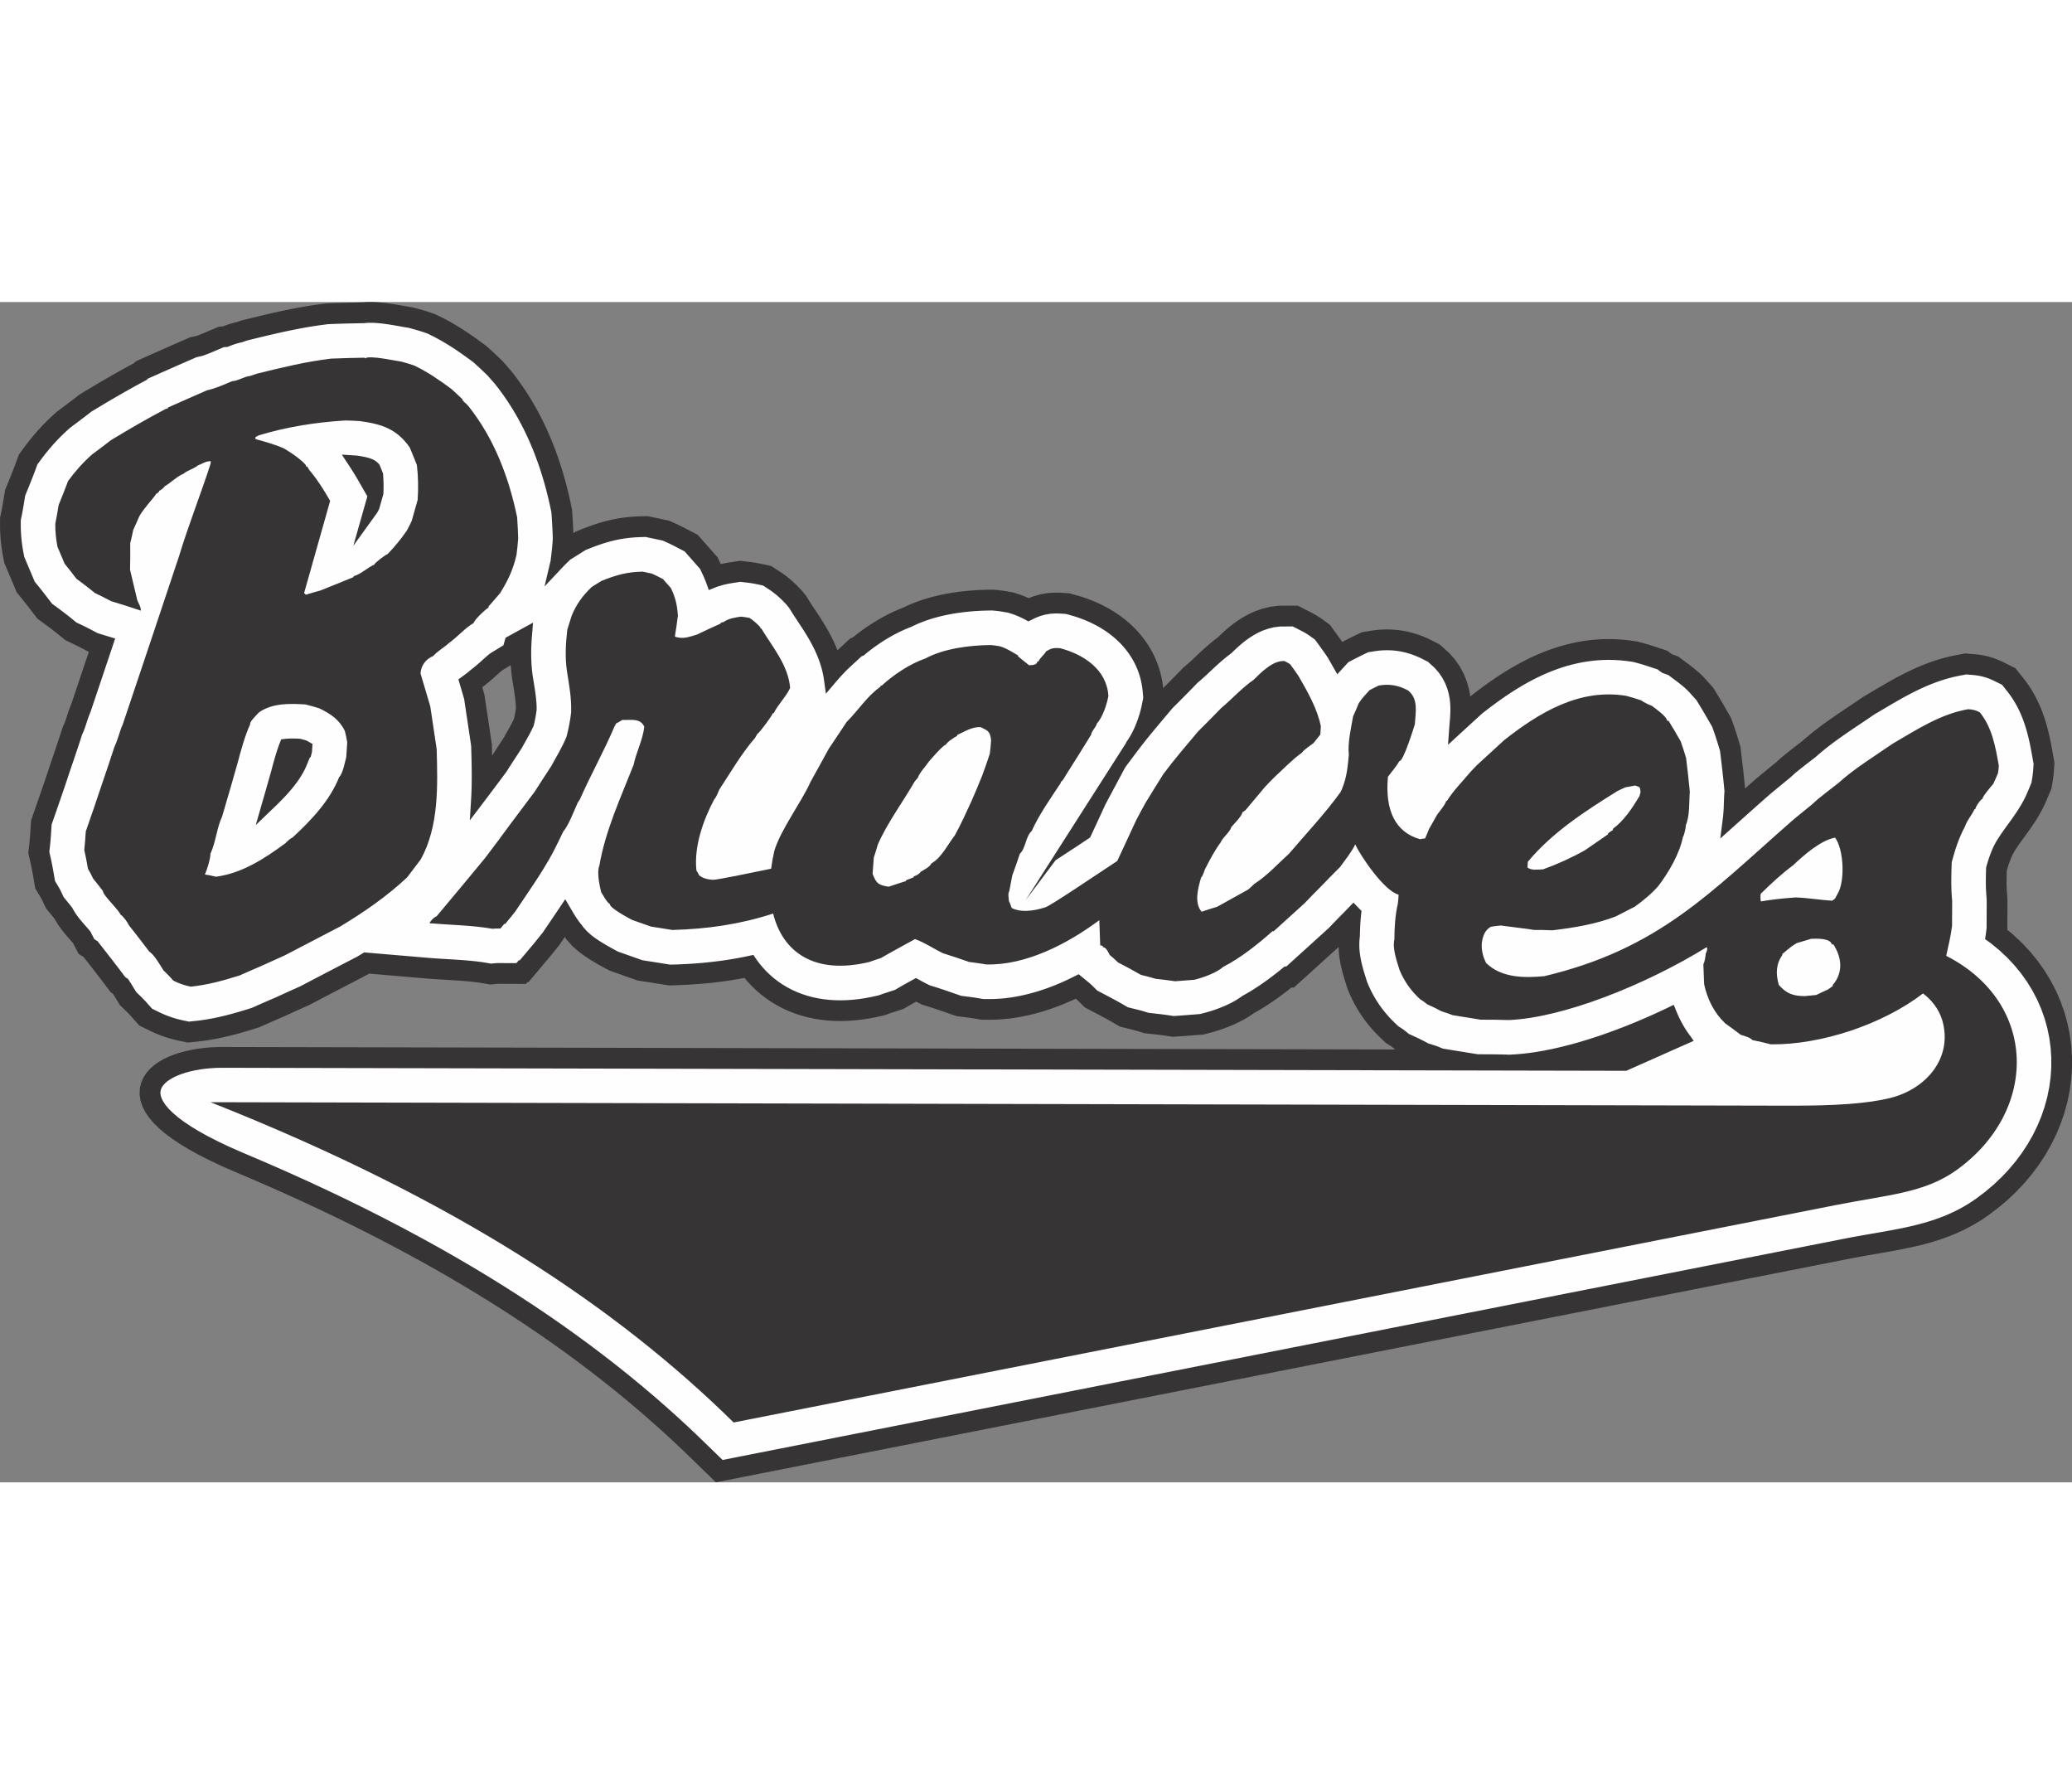 <?xml version="1.0" encoding="UTF-8"?>
<!DOCTYPE svg PUBLIC "-//W3C//DTD SVG 1.1//EN" "http://www.w3.org/Graphics/SVG/1.1/DTD/svg11.dtd">
<!-- Creator: CorelDRAW -->
<svg xmlns="http://www.w3.org/2000/svg" xml:space="preserve" width="7.848in" height="6.757in" version="1.1" style="shape-rendering:geometricPrecision; text-rendering:geometricPrecision; image-rendering:optimizeQuality; fill-rule:evenodd; clip-rule:evenodd"
viewBox="0 0 7847.73 4469.35"
 xmlns:xlink="http://www.w3.org/1999/xlink"
 xmlns:xodm="http://www.corel.com/coreldraw/odm/2003">
 <rect x="0" y="0" width="7847.73" height="4469.35" fill="#808080" stroke="none"/>
 <defs>
  <style type="text/css">
   <![CDATA[
    .fil1 {fill:#FEFEFE}
    .fil0 {fill:#373435}
   ]]>
  </style>
 </defs>
 <g id="Layer_x0020_1">
  <g id="_2008575346928">
   <path class="fil0" d="M200.96 1719.74l-5.86 17.22 -2.94 8.65 -3.31 9.71 -2.21 6.72 -1.77 5.39 -1.79 5.39 -1.89 5.66 -1.85 5.58 -1.8 5.38 -1.82 5.43 -1.92 5.66 -1.91 5.66 -1.86 5.47 -1.89 5.56 -3.84 11.27 -1.88 5.49 -1.88 5.48 -1.96 5.7 -3.94 11.46 -1.86 5.42 -1.94 5.61 -2 5.78 -3.81 11.03 -2.01 5.73 -2.03 5.89 -1.95 5.6 -1.93 5.57 -1.97 5.64 -2 5.75 -3.95 11.31 -11.42 32.67 -2.4 37.24 -0.25 3.92 -0.28 3.96 -0.28 4.14 -0.27 3.9 -0.26 3.6 -0.3 3.89 -0.29 3.87 -0.28 3.42 -0.3 3.5 -0.64 7.03 -0.34 3.4 -0.34 3.27 -4.39 39.04 8.82 38.42 0.72 3.24 0.73 3.35 0.74 3.48 0.71 3.43 0.69 3.4 0.73 3.68 0.73 3.74 0.71 3.69 0.69 3.72 0.7 3.77 1.25 7.01 0.89 5.07 0.71 4.14 7.36 42.97 21.83 36.52 0.89 1.56 0.94 1.7 1 1.88 1.1 2.13 1.12 2.24 1.25 2.59 12.61 26.77 20.64 25.45 4.52 5.6 4.33 5.38 3.7 4.66 11.93 20.05 11.08 15.77 9.33 12.06 8.34 10.15 7.58 8.86 6.8 7.79 6.14 6.97 5.28 6.02 2.79 3.22 21.05 40.91 18.5 11.34 10.93 13.93 9.86 12.6 9.87 12.63 4.85 6.23 4.85 6.22 4.81 6.21 4.78 6.16 4.7 6.09 4.68 6.08 4.68 6.12 4.64 6.05 4.54 5.98 4.53 5.99 25.44 33.77 8.51 5.8 0.81 1.26 2.31 3.69 2.36 3.82 2.49 4.07 2.55 4.15 16.15 26.32 23.32 22.43 3.19 3.15 3.17 3.19 3.16 3.25 3.19 3.36 3.11 3.34 2.98 3.28 30.98 34.87 42.48 20.85 6.88 3.23 6.88 3.12 7.03 3.05 7.26 3.01 7.23 2.85 7.29 2.74 7.43 2.64 7.28 2.45 7.32 2.33 7.54 2.27 7.43 2.09 7.47 1.99 7.55 1.87 7.53 1.75 38.54 8.29 40.14 -4.12 8.07 -0.92 8.18 -1 7.95 -1.08 7.89 -1.12 7.91 -1.24 7.79 -1.27 7.63 -1.33 7.41 -1.34 7.58 -1.45 7.67 -1.53 7.41 -1.56 7.27 -1.56 7.24 -1.63 7.22 -1.67 7.01 -1.68 6.89 -1.68 7.09 -1.78 6.96 -1.79 6.7 -1.77 6.8 -1.82 6.72 -1.86 6.76 -1.89 6.46 -1.86 6.36 -1.83 6.56 -1.93 6.45 -1.91 6.31 -1.9 6.22 -1.89 6.26 -1.93 6.23 -1.92 17.21 -5.39 15.97 -7.02 5.21 -2.31 5.13 -2.26 5.08 -2.25 4.98 -2.2 4.93 -2.17 5.08 -2.23 4.8 -2.12 4.79 -2.08 4.81 -2.11 4.76 -2.06 4.81 -2.08 4.57 -1.96 4.65 -1.99 4.74 -2.02 7.24 -3.09 8.38 -3.82 5.88 -2.69 5.83 -2.66 5.68 -2.61 5.65 -2.57 5.72 -2.62 5.75 -2.61 5.51 -2.52 5.39 -2.43 5.66 -2.57 9.69 -4.37 6.59 -2.94 5.48 -2.45 5.32 -2.37 11.7 -5.19 12.7 -6.65 6.54 -3.43 6.61 -3.46 6.49 -3.41 6.54 -3.41 6.65 -3.49 6.6 -3.44 6.43 -3.37 6.37 -3.32 6.56 -3.43 6.59 -3.43 6.46 -3.38 6.45 -3.35 6.62 -3.45 6.56 -3.42 6.33 -3.3 6.4 -3.32 13.16 -6.85 6.43 -3.35 6.43 -3.33 6.44 -3.34 6.63 -3.43 6.49 -3.39 6.33 -3.28 6.57 -3.42 6.6 -3.42 6.51 -3.39 19.43 -10.08 12.48 -6.49 7.01 -4.23 218.64 18.58 8.21 0.65 8 0.59 7.87 0.56 7.94 0.55 7.95 0.52 7.79 0.49 7.63 0.47 7.63 0.47 7.61 0.46 7.66 0.47 7.38 0.44 7.35 0.46 7.43 0.45 7.17 0.46 7.06 0.46 6.95 0.48 6.98 0.5 6.88 0.52 6.57 0.52 6.62 0.56 6.58 0.59 6.35 0.6 6.13 0.61 6.01 0.65 5.87 0.68 5.78 0.72 5.69 0.74 5.3 0.74 5.19 0.78 5.13 0.82 32.95 5.61 28.32 -2.57 0.38 -0.01 1.09 -0.02 2.08 -0.01 2.74 0.01 100.67 0.41 5.92 -6.94 3.79 0.42 77.68 -92.25 5.85 -7.11 5.55 -6.81 5.13 -6.39 4.67 -5.82 4.36 -5.45 4.03 -5 10.11 -12.46 9.85 -14.62 4.52 -6.7 4.58 -6.77 1.15 -1.69 1.57 2.04 3.32 5.44 23.77 26.45 17.87 16.16 14.77 11.67 12.89 9.29 11.89 8 11.12 7.1 10.5 6.43 9.9 5.85 9.08 5.22 8.25 4.64 7.32 4.04 6.01 3.27 4.46 2.41 16.99 9.14 28.86 10.21 4.48 1.58 4.5 1.59 4.48 1.58 4.49 1.59 4.49 1.58 4.33 1.53 8.64 3.06 5.02 1.76 4.46 1.58 4.46 1.57 4.5 1.59 22.78 8.02 24.04 3.77 5.01 0.79 5.33 0.85 5.23 0.82 5.08 0.8 7.93 1.25 13.77 2.18 8.38 1.34 5.03 0.79 5.08 0.81 4.94 0.78 5 0.8 24.66 3.88 32.85 -0.99 13.94 -0.53 13.87 -0.62 13.77 -0.73 13.77 -0.81 13.82 -0.94 13.84 -1.04 13.71 -1.15 13.71 -1.25 13.8 -1.38 13.77 -1.49 13.73 -1.62 13.74 -1.73 13.76 -1.87 13.73 -1.98 13.62 -2.1 13.7 -2.22 13.73 -2.37 13.8 -2.51 5.41 -1.05 9.05 10.96 16.41 17.81 17.53 17 18.57 16.07 19.56 15.06 20.54 14.02 21.35 12.83 22.14 11.63 22.87 10.4 23.46 9.12 23.86 7.79 24.33 6.54 24.7 5.25 24.94 4 25.14 2.77 25.31 1.6 25.52 0.43 25.67 -0.68 25.71 -1.77 25.79 -2.8 25.97 -3.83 26.09 -4.83 36.24 -8.02 17.47 -6.35 3.33 -1.17 3.76 -1.27 4.82 -1.59 9.68 -3.12 5.93 -1.92 26.67 -8.76 24.1 -14.03 5.61 -3.22 6.73 -3.82 7.64 -4.3 3.42 -1.91 21.63 10.93 22.78 7.06 5.48 1.73 5.67 1.81 5.63 1.81 5.57 1.82 5.76 1.9 5.77 1.92 5.57 1.87 5.75 1.96 5.95 2.03 5.96 2.05 5.91 2.04 5.93 2.06 6.1 2.12 6.23 2.17 26.87 9.32 25.83 3.32 4.21 0.54 4.02 0.51 3.66 0.47 7.2 0.95 3.53 0.48 3.26 0.45 3.15 0.45 3.83 0.57 5.76 0.88 2.79 0.45 2.85 0.47 2.75 0.47 20.58 3.65 35.01 0.36 21.17 -0.52 20.96 -1.21 20.7 -1.87 20.42 -2.49 20.16 -3.07 19.92 -3.61 19.67 -4.13 19.34 -4.6 19.13 -5.05 18.87 -5.49 18.59 -5.88 18.36 -6.27 18.08 -6.62 17.8 -6.93 17.56 -7.25 17.34 -7.54 16.05 -7.35 0.44 0.37 1.76 1.52 1.57 1.4 1.64 1.51 1.8 1.7 1.76 1.71 25.01 24.87 33.6 17.7 5.55 2.9 5.33 2.81 5.27 2.77 5.2 2.76 5.23 2.77 9.97 5.32 9.77 5.31 4.79 2.63 4.67 2.58 4.59 2.57 4.53 2.56 4.41 2.53 30.79 17.79 36 8.83 6.59 1.62 6.04 1.51 5.39 1.39 4.9 1.31 4.56 1.27 4.06 1.18 24.06 7.41 24.35 2.72 4.51 0.49 4.45 0.5 4.31 0.48 4.3 0.49 4.37 0.5 8.17 0.96 3.83 0.48 4.08 0.52 3.95 0.52 3.76 0.49 3.6 0.5 3.74 0.53 3.67 0.54 27.11 4.11 28.11 -1.96 4.89 -0.36 4.71 -0.33 4.82 -0.36 4.61 -0.34 4.62 -0.35 4.82 -0.36 4.6 -0.36 4.54 -0.34 4.58 -0.36 4.61 -0.36 4.52 -0.36 4.5 -0.35 4.46 -0.36 4.48 -0.34 23.25 -1.84 26.44 -6.9 10.31 -2.89 10.6 -3.13 10.94 -3.46 11.11 -3.72 11.5 -4.1 11.71 -4.45 11.92 -4.83 12.3 -5.32 12.66 -5.91 12.85 -6.46 13.22 -7.19 13.86 -8.23 14.34 -9.41 5.43 -3.96 6.7 -3.71 8.32 -4.76 8.12 -4.77 8.04 -4.85 8.07 -4.98 7.86 -4.99 7.77 -5.02 7.79 -5.15 7.57 -5.11 7.58 -5.21 7.46 -5.22 7.36 -5.24 7.4 -5.36 7.28 -5.36 7.12 -5.32 7.06 -5.36 6.99 -5.36 6.93 -5.4 6.86 -5.42 1.96 -1.57 8.67 0.43 71.63 -64.9 7.41 -6.71 14.84 -13.44 22.14 -20.05 7.4 -6.71 7.35 -6.66 7.37 -6.68 7.33 -6.64 24.02 -21.78 0.63 14.39 1.71 17.77 2.33 16.31 2.72 15.05 2.96 13.74 3.05 12.56 3.1 11.66 3.05 10.7 2.86 9.52 2.63 8.53 2.35 7.45 1.97 6.25 4.98 15.93 8.7 20.41 6.08 13.16 6.43 12.98 6.76 12.67 7.03 12.38 7.45 12.26 7.75 12 7.95 11.56 8.25 11.37 8.65 11.23 8.88 10.91 9.06 10.52 9.27 10.22 9.58 10.03 9.77 9.73 22.92 21.66 19.28 12.17 0.44 0.29 0.66 0.45 0.61 0.43 0.61 0.45 0.61 0.46 0.72 0.57 12.66 10.24 -4443 -9.56 -23.46 0.4 -23.86 1.3 -23.63 2.21 -23.29 3.1 -22.82 4 -22.29 4.91 -21.62 5.86 -20.92 6.84 -20.06 7.91 -19.16 9.05 -18.11 10.34 -17.02 11.84 -15.67 13.61 -14.03 15.64 -11.84 17.94 -8.91 20.23 -5.13 22.12 -0.81 22.99 3.51 22.97 7.44 22.31 10.93 21.42 14.03 20.61 17.05 20.1 20.04 19.79 23.16 19.72 26.42 19.8 29.86 20.01 33.45 20.27 37.23 20.61 41.18 20.99 45.31 21.39 49.31 21.68 81.68 34.74 79.23 34.67 77.39 34.88 75.57 35.04 73.78 35.21 72.01 35.36 70.29 35.55 68.6 35.69 66.92 35.84 65.28 35.98 63.7 36.15 62.14 36.28 60.58 36.4 59.07 36.54 57.61 36.68 56.18 36.8 54.77 36.94 53.4 37.04 52.06 37.17 50.76 37.28 49.47 37.39 48.23 37.5 47.04 37.63 45.86 37.72 44.74 37.84 43.61 37.93 42.55 38.05 41.51 38.15 40.51 38.27 119.27 115.76 499.24 -98.44 130.53 -25.75 130.51 -25.74 261.07 -51.48 130.53 -25.75 130.51 -25.74 261.07 -51.48 130.53 -25.75 391.59 -77.21 130.53 -25.75 391.59 -77.21 130.53 -25.75 391.59 -77.21 130.53 -25.75 391.59 -77.21 130.53 -25.75 130.53 -25.74 130.53 -25.74 130.54 -25.74 130.2 -25.69 16.92 -3.28 16.45 -3.1 16.34 -2.99 16.26 -2.91 16.17 -2.85 16.13 -2.81 16.11 -2.79 16.03 -2.79 16.01 -2.79 16.11 -2.87 16.11 -2.93 16.13 -3.04 16.15 -3.13 16.32 -3.32 16.37 -3.49 16.41 -3.7 16.54 -3.95 16.66 -4.24 16.76 -4.54 16.9 -4.91 16.99 -5.28 17.08 -5.71 17.24 -6.18 17.3 -6.69 17.29 -7.19 17.38 -7.77 17.35 -8.35 17.31 -8.96 17.23 -9.57 17.18 -10.24 17.02 -10.89 17.8 -12.2 36.85 -27.67 35.72 -30.06 33.54 -31.65 31.31 -33.15 29.02 -34.54 26.68 -35.88 24.25 -37.08 21.8 -38.21 19.26 -39.21 16.68 -40.12 14.05 -40.9 11.37 -41.62 8.59 -42.1 5.81 -42.51 2.97 -42.77 0.11 -42.94 -2.83 -42.89 -5.75 -42.68 -8.7 -42.28 -11.63 -41.76 -14.6 -41.07 -17.5 -40.17 -20.36 -39.07 -23.19 -37.88 -25.96 -36.48 -28.6 -34.9 -31.16 -33.2 -33.66 -31.44 -21.35 -17.47 0.27 -2.16 0.05 -18.49 0.04 -14.4 0.03 -9.38 0.03 -5.91 0.02 -5.88 0.03 -5.87 0.03 -5.95 0.06 -11.57 0.04 -5.81 0.04 -5.86 0.09 -11.73 -0.03 -6.73 -0.21 -7.05 -0.33 -6.52 -0.39 -6.14 -0.44 -5.78 -0.41 -5.24 -0.37 -4.85 -0.29 -4.2 -0.3 -6.19 -0.25 -6.59 -0.17 -6.72 -0.1 -6.94 -0.03 -7.23 0.03 -7.49 0.09 -7.71 0.14 -7.81 0.2 -8.02 0.24 -8.3 0.06 -1.81 1.85 -6.2 1.99 -6.47 1.98 -6.17 1.98 -5.93 2 -5.69 2.02 -5.5 2.03 -5.25 1.98 -4.88 2.04 -4.76 2.04 -4.56 1.88 -3.93 1.76 -3.42 2.06 -3.79 2.26 -3.96 2.47 -4.15 2.64 -4.28 2.83 -4.42 3.03 -4.62 3.19 -4.75 3.3 -4.8 3.45 -4.94 3.63 -5.11 3.75 -5.24 3.84 -5.32 6.99 -9.63 5.15 -7.07 4.22 -5.82 4.25 -5.91 4.31 -6.02 4.37 -6.18 4.37 -6.27 4.41 -6.43 4.42 -6.56 4.41 -6.7 4.39 -6.82 4.36 -6.99 4.32 -7.13 4.27 -7.3 4.18 -7.41 4.12 -7.61 4.01 -7.75 3.93 -7.96 3.65 -7.86 3.22 -7.16 2.96 -6.75 2.77 -6.44 2.55 -6.02 2.3 -5.52 11.32 -27.13 5 -29.28 1.2 -8.13 0.92 -7.32 0.77 -6.97 0.56 -6.18 0.43 -5.1 0.36 -4.69 2.17 -29.83 -5.73 -32.31 -1.21 -6.81 -1.28 -7.16 -1.37 -7.51 -1.4 -7.54 -1.48 -7.78 -1.56 -7.9 -1.65 -8.21 -1.8 -8.44 -1.87 -8.52 -2.03 -8.73 -2.15 -8.95 -2.33 -9.12 -2.47 -9.19 -2.63 -9.29 -2.89 -9.71 -3.14 -9.85 -3.27 -9.77 -3.58 -10.05 -3.85 -10.22 -4.13 -10.27 -4.4 -10.36 -4.68 -10.35 -5.1 -10.68 -5.53 -10.79 -5.77 -10.62 -6.18 -10.68 -6.59 -10.73 -7.07 -10.8 -7.44 -10.66 -7.77 -10.45 -35.42 -44.88 -52.79 -26.07 -16.19 -7.04 -17.98 -6.49 -18.66 -5.35 -17.98 -3.85 -15.94 -2.48 -13.44 -1.47 -37.57 -3.07 -40.03 7.56 -14.56 3.11 -14.42 3.43 -14.2 3.73 -13.81 3.97 -13.49 4.17 -13.31 4.42 -13.08 4.63 -12.74 4.78 -12.41 4.91 -12.17 5.04 -11.93 5.16 -11.78 5.32 -11.39 5.33 -11.15 5.39 -11.01 5.49 -10.71 5.5 -10.49 5.51 -10.24 5.5 -10.03 5.49 -9.93 5.54 -9.58 5.43 -9.44 5.4 -9.35 5.41 -9.06 5.3 -8.84 5.19 -10.1 5.95 -15.52 9.18 -8.15 4.8 -8.05 4.73 -15.16 8.85 -12.51 8.64 -5.68 3.89 -5.96 4.06 -6.11 4.13 -6.28 4.24 -6.36 4.28 -13.13 8.79 -6.85 4.58 -6.91 4.64 -7 4.7 -7.05 4.76 -7.23 4.88 -7.36 5.02 -7.27 4.99 -7.41 5.11 -7.56 5.27 -7.57 5.32 -7.55 5.37 -7.58 5.44 -7.77 5.64 -7.78 5.75 -7.74 5.8 -7.77 5.91 -7.78 6.02 -7.84 6.17 -7.9 6.35 -7.86 6.46 -7.79 6.55 -7.8 6.69 -7.9 6.96 -0.37 0.33 -2.59 1.98 -4.92 3.77 -4.89 3.75 -4.89 3.77 -4.93 3.8 -4.88 3.79 -5 3.86 -5.15 4.02 -5.05 3.95 -5.15 4.06 -5.18 4.1 -5.22 4.15 -5.25 4.2 -5.19 4.19 -9.12 7.4 -6.72 6.06 -2.93 2.62 -6.1 5.48 -5.45 4.91 -1.72 1.54 -4.94 3.96 -4.96 4.01 -4.81 3.9 -5.03 4.1 -4.85 3.98 -4.67 3.83 -4.75 3.91 -9.26 7.65 -4.51 3.73 -4.54 3.74 -4.5 3.72 -8.5 7 -7.73 6.3 -32.24 28.4 -12.12 10.75 -1.59 -16.69 -0.84 -8.61 -0.85 -8.42 -0.87 -8.49 -0.9 -8.54 -0.91 -8.4 -0.91 -8.29 -0.93 -8.37 -1.83 -16.07 -0.99 -8.46 -0.94 -8.05 -0.96 -8.04 -0.92 -7.81 -0.94 -7.89 -3.09 -25.92 -7.75 -25.77 -1.34 -4.41 -1.39 -4.61 -1.45 -4.65 -1.34 -4.34 -1.44 -4.57 -1.52 -4.81 -1.58 -4.9 -1.54 -4.71 -1.55 -4.68 -1.67 -4.99 -1.7 -4.93 -1.68 -4.86 -1.76 -4.95 -7.9 -22.05 -12.13 -21.01 -2.81 -4.87 -2.77 -4.79 -2.85 -4.96 -2.98 -5.13 -2.94 -5.07 -2.94 -5.04 -3.06 -5.25 -3.22 -5.46 -3.1 -5.24 -3.09 -5.19 -3.25 -5.43 -3.3 -5.46 -3.24 -5.34 -3.32 -5.41 -12.91 -20.93 -25.98 -29.03 -7.16 -7.97 -10.69 -10.78 -9.72 -9.04 -9.09 -7.96 -8.41 -6.97 -7.57 -6.05 -6.84 -5.29 -6.26 -4.76 -5.48 -4.07 -4.32 -3.19 -2.92 -2.16 -27.22 -20.47 -24.19 -8.8 -18.17 -13.56 -35.74 -11.7 -3.52 -1.17 -3.68 -1.2 -3.97 -1.31 -4.02 -1.3 -3.87 -1.25 -4.2 -1.34 -4.57 -1.45 -4.76 -1.46 -4.58 -1.39 -4.75 -1.41 -4.91 -1.42 -5.07 -1.43 -5.04 -1.39 -5.15 -1.37 -15.73 -4.08 -32.27 -4.61 -24.66 -2.52 -24.43 -1.51 -24.23 -0.57 -24.07 0.39 -23.74 1.29 -23.38 2.16 -23.08 2.99 -22.73 3.8 -22.27 4.51 -21.87 5.22 -21.39 5.84 -21 6.45 -20.59 7.02 -20.11 7.52 -19.65 7.97 -19.25 8.4 -18.79 8.76 -18.42 9.13 -17.98 9.42 -17.57 9.69 -17.22 9.94 -16.89 10.19 -16.46 10.34 -16.14 10.5 -15.79 10.61 -15.48 10.73 -15.17 10.82 -14.87 10.88 -14.56 10.89 -14.29 10.91 -13.88 10.8 -0.43 -3.8 -4.66 -24.55 -7.45 -26.48 -10.91 -27.92 -14.81 -28.25 -18.65 -27.37 -22.18 -25.36 -36.42 -32.89 -34.24 -17.52 -13.33 -6.3 -13.87 -5.92 -14.49 -5.57 -15.05 -5.05 -15.31 -4.45 -15.74 -3.83 -16.23 -3.19 -16.5 -2.44 -16.56 -1.69 -16.63 -0.92 -16.6 -0.16 -16.57 0.59 -16.23 1.28 -16 1.94 -41.68 6.76 -31.94 15.34 -5.38 2.63 -5.22 2.6 -5.05 2.54 -4.91 2.5 -4.7 2.4 -4.66 2.4 -12.49 6.44 -1.6 -2.32 -4.7 -6.69 -4.58 -6.45 -4.41 -6.14 -4.2 -5.81 -4.09 -5.63 -23.53 -32.36 -32.74 -23.64 -8.94 -5.97 -8.03 -4.95 -7.41 -4.33 -6.61 -3.61 -5.2 -2.76 -4.13 -2.12 -48.31 -24.72 -72.26 0.27 -32.88 4.27 -29.37 7.22 -25.92 9.08 -22.85 10.22 -20.04 10.74 -17.76 10.93 -15.73 10.83 -14.12 10.62 -12.7 10.31 -11.31 9.75 -10.19 9.22 -9.1 8.55 -7.95 7.68 -0.85 0.83 -8.33 6.25 -11.84 9.39 -11.06 9.18 -10.43 8.99 -9.8 8.71 -9.21 8.38 -8.68 8.03 -8.17 7.64 -7.68 7.22 -7.13 6.69 -6.62 6.16 -6.19 5.67 -5.54 4.99 -4.8 4.19 -13.73 11.56 -12.63 12.94 -5.42 5.55 -5.7 5.84 -10.38 10.61 -10.65 10.85 -5.35 5.43 -5.3 5.37 -5.26 5.31 -5.27 5.31 -5.26 5.27 -6.13 6.13 -0.29 -3.32 -2.8 -20.04 -3.87 -19.67 -4.85 -19.37 -5.93 -19.07 -6.8 -18.42 -7.65 -17.77 -8.54 -17.32 -9.32 -16.62 -9.88 -15.77 -10.44 -14.99 -11.02 -14.35 -11.45 -13.55 -11.75 -12.76 -12.07 -12.02 -12.41 -11.41 -12.61 -10.68 -12.67 -9.98 -12.8 -9.32 -12.97 -8.82 -13.08 -8.24 -13 -7.64 -13.08 -7.16 -13.2 -6.74 -13.2 -6.25 -13.04 -5.77 -13.1 -5.37 -13.14 -5.02 -13.04 -4.6 -12.99 -4.26 -12.98 -3.9 -31.95 -8.87 -35.18 -2.1 -19.61 -0.26 -24.3 1.44 -27.67 4.39 -27.73 7.66 -19.04 7.49 -6.14 -2.81 -9.84 -4.15 -10.43 -4.09 -10.99 -3.87 -21.38 -6.82 -18.41 -3.19 -4.95 -0.85 -5.78 -0.96 -6.74 -1.06 -7.45 -1.05 -7.92 -1 -8.47 -0.91 -17.19 -1.51 -19.09 0.27 -9.43 0.21 -9.64 0.3 -9.79 0.39 -9.92 0.5 -9.94 0.59 -9.99 0.69 -10.21 0.81 -10.37 0.94 -10.41 1.05 -10.44 1.18 -10.55 1.31 -10.72 1.46 -10.74 1.6 -10.74 1.74 -10.9 1.9 -11.08 2.11 -11.03 2.25 -11.17 2.46 -11.25 2.66 -11.24 2.85 -11.33 3.08 -11.33 3.3 -11.45 3.55 -11.58 3.85 -11.48 4.06 -11.56 4.36 -11.62 4.67 -11.71 5.03 -11.69 5.35 -7.98 3.9 -2.14 0.78 -17.48 7.08 -16.94 7.53 -16.46 7.91 -16 8.27 -15.62 8.58 -15.29 8.92 -14.92 9.19 -14.62 9.49 -14.26 9.73 -13.95 9.98 -13.63 10.22 -13.27 10.43 -5.04 4.15 -10.2 4.16 -48.43 44.75 -1.62 -4.21 -5.05 -12.16 -5.22 -11.76 -5.31 -11.25 -5.39 -10.86 -5.51 -10.56 -5.49 -10.09 -5.43 -9.58 -5.4 -9.26 -5.4 -8.99 -5.31 -8.64 -5.2 -8.27 -5.09 -7.97 -5.03 -7.75 -4.82 -7.35 -4.65 -7.06 -8.74 -13.22 -4.07 -6.19 -3.92 -5.98 -3.61 -5.59 -3.41 -5.34 -3.16 -5.04 -10.07 -16.44 -17.06 -21.55 -12.81 -13.32 -7.47 -7.52 -8.47 -8.17 -9.54 -8.71 -10.72 -9.2 -12.11 -9.62 -13.33 -9.66 -42.81 -28.03 -44.42 -9.44 -8.51 -1.61 -7.92 -1.31 -7.15 -1.08 -6.49 -0.88 -5.72 -0.72 -5.07 -0.61 -33.01 -3.89 -32.07 5.04 -4.56 0.7 -5.58 0.91 -6.47 1.08 -7.38 1.35 -8.01 1.58 -8.41 1.85 -11.9 -25.34 -23.51 -26.6 -11.05 -12.55 -3.75 -4.27 -37.06 -42.09 -39.73 -20.77 -5.66 -2.95 -6.17 -3.19 -6.66 -3.39 -7.16 -3.56 -7.44 -3.6 -7.93 -3.72 -26.7 -11.98 -25.61 -5.58 -4.57 -0.99 -4.62 -0.99 -4.9 -1.05 -4.79 -1.01 -4.53 -0.95 -4.63 -0.97 -29.07 -6.1 -38.37 1.19 -15.93 0.87 -15.86 1.31 -15.73 1.72 -15.57 2.16 -15.3 2.55 -15.07 2.95 -14.83 3.32 -14.51 3.66 -14.07 3.92 -13.61 4.13 -13.33 4.34 -13.01 4.52 -12.71 4.64 -12.33 4.72 -29.25 11.53 -11.29 7.09 -0.12 -3.51 -0.23 -5.82 -0.24 -5.75 -0.28 -5.83 -0.28 -5.72 -0.3 -5.48 -0.29 -5.35 -0.32 -5.51 -0.33 -5.52 -0.66 -10.52 -0.68 -10.4 -1.34 -20.03 -6.34 -29.99 -3.68 -16.51 -3.86 -16.49 -4.05 -16.48 -4.24 -16.41 -4.44 -16.46 -4.67 -16.54 -4.87 -16.41 -5.04 -16.34 -5.31 -16.42 -5.53 -16.43 -5.77 -16.34 -5.96 -16.25 -6.26 -16.33 -6.5 -16.25 -6.72 -16.14 -6.98 -16.12 -7.28 -16.08 -7.52 -16 -7.81 -15.94 -8.06 -15.84 -8.38 -15.81 -8.67 -15.74 -8.95 -15.59 -9.22 -15.48 -9.58 -15.45 -9.84 -15.26 -10.17 -15.17 -10.48 -15.04 -10.76 -14.87 -11.16 -14.82 -13.9 -17.72 -21.13 -24.05 -10.12 -11.5 -11.65 -11.19 -5.6 -5.38 -5.74 -5.47 -6.04 -5.74 -6.34 -5.92 -6.58 -6.08 -6.87 -6.21 -13.31 -11.81 -16.72 -12.28 -9.35 -6.81 -9.5 -6.85 -9.72 -6.91 -9.91 -6.92 -10.15 -6.96 -10.34 -6.93 -10.65 -6.96 -10.9 -6.93 -11.16 -6.89 -11.46 -6.85 -11.83 -6.84 -12.08 -6.7 -12.34 -6.61 -12.68 -6.51 -23.06 -11.37 -19.74 -6.82 -8.65 -2.84 -8.42 -2.66 -8.29 -2.51 -7.97 -2.32 -7.73 -2.18 -7.34 -2.01 -18.68 -5.05 -14.46 -2.12 -3 -0.52 -6.62 -1.19 -8.94 -1.61 -10.65 -1.91 -11.94 -2.07 -12.91 -2.13 -13.98 -2.16 -14.76 -2.03 -15.69 -1.86 -16.89 -1.53 -18.87 -1.03 -22.73 0 -17.2 1.42 -5.76 0.11 -7.79 0.15 -7.88 0.15 -8.01 0.16 -8.02 0.18 -7.96 0.18 -8.01 0.18 -8.27 0.2 -8.29 0.22 -8.21 0.23 -8.25 0.25 -8.41 0.26 -8.46 0.3 -8.48 0.3 -8.5 0.33 -16.85 0.69 -18.1 2.26 -10.25 1.34 -10.18 1.41 -10.28 1.48 -10.19 1.55 -10.05 1.59 -10.06 1.65 -10.08 1.72 -9.98 1.77 -9.81 1.78 -9.81 1.84 -9.88 1.9 -9.77 1.94 -9.66 1.95 -9.52 1.97 -9.68 2.04 -9.62 2.08 -9.37 2.04 -9.45 2.1 -9.42 2.13 -9.32 2.13 -9.22 2.13 -9.17 2.14 -9.32 2.2 -9.15 2.2 -8.98 2.15 -8.99 2.18 -8.97 2.17 -17.82 4.37 -8.71 2.15 -18.94 4.64 -12.71 4.53 -4.03 1.42 -4.81 0.98 -14.24 3.74 -12.12 3.74 -10.05 3.51 -8.05 3.01 -3.15 1.23 -15.53 1.27 -36.68 15.61 -5.74 2.45 -5.36 2.29 -5.28 2.23 -5.06 2.13 -4.68 1.93 -4.37 1.77 -4.2 1.64 -3.81 1.46 -3.28 1.2 -2.78 0.97 -2.22 0.73 -1.55 0.48 -0.85 0.23 -0.06 0.02 -22.54 4.92 -28 12.2 -9.33 4.06 -9.31 4.08 -9.41 4.11 -9.46 4.15 -9.37 4.12 -9.36 4.13 -9.46 4.17 -9.43 4.18 -9.35 4.14 -9.38 4.16 -9.48 4.2 -9.37 4.17 -9.32 4.13 -9.42 4.18 -45.65 20.29 -6.88 6.99 -5.88 3.15 -7.12 3.85 -7.01 3.81 -6.89 3.77 -7.04 3.86 -7.05 3.91 -6.95 3.86 -6.9 3.87 -7.33 4.11 -13.31 7.53 -13.74 7.84 -13.66 7.87 -6.7 3.89 -6.83 3.97 -6.74 3.95 -6.62 3.87 -6.66 3.92 -6.79 4 -6.71 3.99 -6.54 3.89 -6.55 3.91 -6.74 4.01 -6.58 3.96 -6.36 3.82 -6.49 3.91 -17.37 10.45 -14.21 11.15 -3.85 3 -3.89 3.01 -4.09 3.15 -3.95 3.03 -3.93 2.98 -4.15 3.15 -4.33 3.27 -4.32 3.26 -4.18 3.14 -4.32 3.24 -8.84 6.6 -8.85 6.59 -12.14 9 -14.64 13.11 -8.55 7.88 -8.42 8 -8.34 8.16 -8.12 8.19 -7.91 8.2 -7.79 8.32 -7.67 8.41 -7.54 8.52 -7.34 8.51 -7.1 8.46 -7.06 8.61 -6.93 8.71 -6.73 8.64 -6.59 8.69 -23.63 31.89 -12.23 33.26 -1.79 4.77 -1.9 5.02 -1.94 5.07 -2.02 5.22 -2.01 5.18 -1.97 5.02 -2.11 5.3 -2.18 5.5 -2.12 5.31 -2.13 5.31 -2.2 5.46 -2.27 5.6 -2.24 5.51 -2.25 5.55 -11.27 27.63 -4.45 27.54 -0.69 4.13 -0.68 4.17 -0.71 4.21 -0.68 4.13 -0.67 3.93 -0.68 3.97 -1.38 7.96 -0.66 3.72 -0.64 3.57 -0.69 3.63 -0.69 3.64 -0.65 3.3 -0.68 3.36 -4.99 23.97 -0.25 27.35 0.06 8.59 0.2 8.67 0.33 8.68 0.44 8.33 0.54 8.3 0.65 8.27 0.74 8.27 0.86 8.33 0.92 8.03 1.03 8.1 1.13 8.14 1.25 8.15 1.34 8.08 1.43 7.97 5.44 27.9 10.43 24.61 3.03 7.18 1.78 4.23 1.7 4 5.05 12.02 1.7 3.99 1.62 3.86 1.71 4.04 1.75 4.14 1.69 3.98 16.62 39.49 21.7 26.6 2.37 2.92 2.26 2.81 2.31 2.89 2.44 3.09 2.42 3.07 4.67 5.97 2.96 3.8 2.59 3.35 5.43 7.03 5.41 7.01 2.62 3.41 21.01 27.43 28.47 20.82 3.98 2.94 4.1 3.04 3.91 2.91 3.92 2.94 3.88 2.93 3.9 2.97 3.84 2.94 3.81 2.94 3.83 2.97 3.76 2.94 3.73 2.94 3.71 2.95 3.75 2.99 3.65 2.94 23.85 19.41 26.62 12.5 2.78 1.32 2.9 1.4 2.87 1.4 2.86 1.41 3.13 1.56 3.24 1.63 2.97 1.5 6.68 3.43 3.4 1.75 3.34 1.74 3.5 1.83 3.66 1.92 3.77 1.97 16.88 8.82 -2.58 7.68 -6.65 19.84 -6.69 19.89 -6.68 19.93 -6.69 19.89 -6.68 19.89 -6.69 19.89 -6.69 19.92 -17.39 51.72 -3.52 8.71 -3.36 8.89 -3.03 8.36 -2.69 7.81 -2.34 6.99 -2 6.11 -1.83 5.58 -1.64 5 -1.39 4.15 -1.19 3.45 -0.97 2.71 -0.78 2.07 -0.49 1.23 -0.18 0.4 -6.47 14.08 -6.47 20.17 -2.6 7.99 -2.62 8.03 -2.66 8.07 -2.68 8.11 -2.71 8.11 -2.75 8.2 -2.81 8.34 -3.05 9.05 -5.47 16.13 -2.91 8.54zm1739.13 -291.29l2.12 13.05 1.6 9.84 1.51 9.32 1.42 8.95 1.32 8.53 1.17 7.94 1.04 7.55 0.92 7.23 0.79 6.88 0.64 6.4 0.51 6.05 0.39 5.92 0.26 5.57 0.13 5.25 0.01 2.39 -0.31 2.25 -0.61 4.05 -0.63 4.04 -0.61 3.69 -0.66 3.75 -0.76 4.03 -0.77 3.97 -0.77 3.76 -0.81 3.8 -0.89 3.97 -0.44 1.88 -2.2 4.58 -2.39 4.8 -2.55 4.98 -2.71 5.15 -3.01 5.61 -3.17 5.81 -3.33 6.01 -3.45 6.2 -3.67 6.49 -3.88 6.88 -3.96 7.01 -4.01 7.14 -0.4 0.71 -3.77 5.76 -3.9 5.95 -3.93 6 -7.89 12.09 -3.87 5.95 -4.04 6.18 -4.04 6.24 -3.98 6.13 -4 6.21 -3.99 6.18 -0.5 0.78 -0.08 -3.12 -0.35 -13.45 -0.7 -25.68 -3.32 -22.69 -1.53 -10.3 -1.51 -10.27 -1.53 -10.31 -1.51 -10.22 -1.54 -10.3 -1.52 -10.16 -3.03 -20.27 -1.53 -10.17 -1.52 -10.08 -1.71 -11.41 -2.86 -18.93 -1.54 -10.14 -3.62 -23.83 -6.19 -21.31 -1.73 -5.93 0.41 -0.33 4.89 -4.16 0.68 -0.49 10.49 -8.2 9.32 -7.65 8.36 -7.14 7.58 -6.64 6.85 -6.13 6.16 -5.55 5.27 -4.75 4.62 -4.1 4.02 -3.52 3.16 -2.68 2.22 -1.81 1.1 -0.85 32.76 -20.03 0.63 9.69 1.23 14.37 1.59 14.53 1.99 15.11z"/>
   <path class="fil1" d="M1415.53 597.67l1.92 1.05 1.82 1.06 1.76 1.11 1.63 1.11 1.53 1.12 1.76 1.37 1.72 1.46 1.69 1.52 1.83 1.76 1.95 2.01 4.14 4.54 3.62 8.86 1.54 3.8 1.61 3.99 1.65 4.11 1.64 4.08 1.65 4.13 1.7 4.34 0.73 9.67 0.41 6.62 0.33 6.66 0.25 6.72 0.18 6.76 0.1 6.84 0.03 6.83 -0.05 6.79 -0.13 6.93 -0.2 6.93 -0.29 7.35 -1.57 5.43 -1.42 5.01 -1.41 4.96 -1.4 4.93 -1.43 5.02 -1.43 5.09 -1.4 4.93 -1.43 5.09 -1.43 5.05 -1.44 5.16 -1.44 5.17 -2.15 4.24 -1.92 3.73 -2.05 3.89 -1.23 2.31 -2.82 4.01 -87.81 121.67 53.05 -187.12 -32.04 -55.98 -4.99 -8.58 -5.08 -8.59 -5.18 -8.61 -5.31 -8.65 -5.44 -8.66 -5.58 -8.7 -33.07 -50.18 55.47 3.44 2.26 0.31 6.21 0.92 5.88 0.94 5.57 0.95 5.24 0.98 4.97 1 4.63 1.01 4.25 1.01 4.03 1.05 3.75 1.06 3.42 1.05 3.08 1.02 2.89 1.05 2.67 1.05 2.44 1.04 2.17 1.01 1.97 0.99zm1306.56 478.33l-9.23 3.29 -28.21 11.38 -9.77 -27.24 -3.62 -9.39 -3.85 -9.27 -4.06 -9.18 -11.71 -24.94 -16.1 -18.23 -11.13 -12.64 -3.75 -4.27 -27.39 -31.11 -26.77 -13.99 -5.5 -2.87 -5.82 -3.01 -6.13 -3.12 -6.43 -3.2 -6.62 -3.19 -6.93 -3.25 -18.65 -8.36 -17.56 -3.82 -4.47 -0.96 -4.56 -0.98 -4.72 -1.01 -4.66 -0.98 -4.5 -0.95 -4.6 -0.96 -19.91 -4.18 -28.06 0.87 -13.92 0.76 -13.75 1.13 -13.56 1.48 -13.37 1.86 -13.16 2.19 -12.95 2.54 -12.76 2.85 -12.55 3.17 -12.28 3.42 -11.99 3.64 -11.84 3.85 -11.7 4.07 -11.56 4.22 -11.4 4.36 -22.11 8.71 -14.8 9.3 -4.59 2.88 -4.45 2.79 -4.59 2.86 -4.58 2.88 -4.51 2.81 -4.59 2.88 -16.28 10.14 -17.17 16.62 -8.11 8.21 -72.39 76.86 23 -97.29 1.36 -11.23 0.97 -8.07 0.47 -4.03 0.46 -3.94 0.48 -4.21 0.49 -4.42 0.45 -4.23 0.44 -4.18 0.45 -4.48 0.45 -4.64 0.4 -4.56 0.39 -4.48 0.38 -4.68 0.36 -4.83 0.68 -10.34 -0.28 -11.26 -0.17 -5.6 -0.2 -5.6 -0.22 -5.53 -0.23 -5.46 -0.26 -5.54 -0.27 -5.47 -0.28 -5.26 -0.29 -5.19 -0.31 -5.34 -0.32 -5.33 -0.65 -10.33 -0.66 -10.24 -0.96 -14.4 -5.1 -24.12 -3.5 -15.69 -3.67 -15.66 -3.84 -15.63 -4.01 -15.57 -4.2 -15.59 -4.41 -15.59 -4.6 -15.5 -4.77 -15.44 -5 -15.46 -5.2 -15.43 -5.42 -15.36 -5.61 -15.27 -5.85 -15.28 -6.08 -15.19 -6.3 -15.12 -6.51 -15.04 -6.78 -14.99 -7.01 -14.92 -7.27 -14.83 -7.49 -14.73 -7.78 -14.67 -8.03 -14.58 -8.29 -14.44 -8.54 -14.33 -8.85 -14.27 -9.09 -14.1 -9.38 -14 -9.66 -13.86 -9.92 -13.7 -10.25 -13.62 -12.06 -15.38 -19.66 -22.37 -7.93 -9.01 -9.28 -8.91 -5.49 -5.27 -5.57 -5.31 -5.76 -5.47 -5.94 -5.55 -6.11 -5.64 -6.29 -5.69 -10.32 -9.15 -13.68 -10.05 -9.06 -6.6 -9.12 -6.57 -9.24 -6.56 -9.37 -6.54 -9.52 -6.53 -9.63 -6.45 -9.86 -6.45 -10.05 -6.39 -10.23 -6.32 -10.48 -6.26 -10.75 -6.21 -10.97 -6.09 -11.21 -6.01 -11.49 -5.9 -18.07 -8.91 -14.54 -5.02 -7.64 -2.51 -7.53 -2.38 -7.44 -2.25 -7.27 -2.11 -7.13 -2.01 -6.92 -1.89 -14.07 -3.8 -10.8 -1.58 -4.24 -0.73 -6.98 -1.25 -8.92 -1.61 -10.37 -1.86 -11.42 -1.98 -12.19 -2.01 -12.93 -1.99 -13.39 -1.84 -13.86 -1.64 -14.42 -1.3 -15.35 -0.84 -17.35 0 -16.42 1.36 -8.24 0.16 -7.8 0.15 -7.85 0.15 -7.95 0.16 -7.94 0.17 -7.91 0.18 -7.96 0.18 -8.11 0.19 -8.11 0.22 -8.09 0.23 -8.15 0.24 -8.2 0.25 -8.25 0.29 -8.3 0.3 -8.32 0.33 -13.55 0.55 -14.61 1.82 -9.72 1.27 -9.68 1.34 -9.74 1.4 -9.66 1.47 -9.59 1.51 -9.58 1.58 -9.6 1.64 -9.55 1.69 -9.42 1.72 -9.43 1.77 -9.47 1.82 -9.4 1.87 -9.35 1.89 -9.22 1.91 -9.34 1.96 -9.33 2.01 -9.15 1.99 -9.16 2.04 -9.17 2.07 -9.13 2.09 -9.05 2.09 -9 2.1 -9.09 2.14 -9.01 2.16 -8.88 2.13 -8.87 2.15 -8.88 2.16 -8.83 2.16 -8.83 2.16 -8.71 2.15 -15.11 3.7 -9.13 3.26 -2.69 0.94 -2.63 0.92 -4.21 1.44 -7.67 1.56 -10.51 2.76 -9.17 2.83 -7.88 2.75 -6.67 2.49 -5.47 2.14 -7.77 3.07 -14.45 1.17 -24.96 10.63 -5.67 2.42 -5.48 2.34 -5.51 2.33 -5.38 2.26 -5.13 2.11 -5.02 2.04 -4.93 1.93 -4.65 1.78 -4.33 1.58 -4.01 1.41 -3.71 1.22 -3.28 1 -2.71 0.75 -2.2 0.56 -16.28 3.55 -20.93 9.12 -9.26 4.03 -9.26 4.06 -9.36 4.09 -9.37 4.12 -9.33 4.1 -9.32 4.11 -9.4 4.15 -9.39 4.16 -9.33 4.13 -9.36 4.15 -9.43 4.18 -9.38 4.17 -9.33 4.13 -9.38 4.17 -32.03 14.23 -4.8 4.88 -9.36 5.01 -6.86 3.68 -6.92 3.75 -6.85 3.72 -6.77 3.7 -6.87 3.77 -6.86 3.8 -6.78 3.76 -6.76 3.79 -7.2 4.04 -13.06 7.39 -13.46 7.68 -13.4 7.72 -6.6 3.83 -6.69 3.89 -6.64 3.89 -6.56 3.84 -6.56 3.86 -6.64 3.91 -6.59 3.92 -6.48 3.85 -6.51 3.89 -6.6 3.93 -6.47 3.9 -6.37 3.82 -6.44 3.87 -13.22 7.96 -10.5 8.23 -4.04 3.15 -4.09 3.17 -4.21 3.24 -4.12 3.16 -4.12 3.13 -4.27 3.24 -4.42 3.33 -4.38 3.3 -4.28 3.22 -4.42 3.31 -8.92 6.66 -8.94 6.66 -9.3 6.89 -11.53 10.33 -7.7 7.1 -7.56 7.19 -7.5 7.34 -7.32 7.38 -7.14 7.4 -7.03 7.51 -6.94 7.61 -6.83 7.71 -6.65 7.71 -6.47 7.71 -6.42 7.82 -6.31 7.92 -6.16 7.91 -6.02 7.95 -16.65 22.47 -8.43 22.93 -1.92 5.12 -1.99 5.27 -2.04 5.32 -2.09 5.42 -2.09 5.36 -2.07 5.27 -2.17 5.46 -2.22 5.58 -2.18 5.45 -2.18 5.44 -2.24 5.55 -2.29 5.67 -2.25 5.54 -2.27 5.6 -7.91 19.41 -3.05 18.84 -0.7 4.21 -0.69 4.21 -0.71 4.24 -0.7 4.26 -0.7 4.12 -0.7 4.1 -1.44 8.32 -0.72 4 -0.71 3.93 -0.74 3.91 -0.75 3.96 -0.75 3.79 -0.76 3.76 -3.46 16.65 -0.18 19 0.05 7.33 0.17 7.44 0.29 7.48 0.39 7.32 0.47 7.3 0.58 7.29 0.65 7.33 0.76 7.33 0.82 7.13 0.91 7.2 0.99 7.14 1.09 7.12 1.17 7.05 1.24 6.89 3.76 19.29 6.98 16.47 1.64 3.9 1.69 4.01 1.74 4.14 1.7 4 5.05 12.01 1.71 4.01 1.65 3.94 1.68 3.99 1.72 4.07 1.71 4.01 12.28 29.19 14.6 17.89 2.55 3.14 2.47 3.08 2.49 3.12 2.57 3.25 2.56 3.24 4.85 6.2 3.08 3.96 2.68 3.46 5.48 7.1 5.46 7.08 2.7 3.51 14.18 18.51 19.5 14.26 4.18 3.09 4.24 3.14 4.12 3.07 4.13 3.1 4.07 3.08 4.08 3.1 4.05 3.1 4.04 3.12 4.01 3.12 3.98 3.11 3.96 3.12 3.94 3.13 3.97 3.18 3.9 3.14 16.52 13.44 18.06 8.48 3.16 1.5 3.24 1.56 3.21 1.56 3.2 1.58 3.35 1.67 3.46 1.74 3.28 1.66 6.97 3.58 3.55 1.83 3.51 1.82 3.63 1.9 3.7 1.94 3.73 1.95 14.69 7.67 18.82 5.73 7 2.14 7.03 2.16 6.87 2.12 25.92 7.85 -14.64 43.58 -6.67 19.91 -6.67 19.88 -6.66 19.86 -6.69 19.9 -6.68 19.92 -6.69 19.9 -6.68 19.91 -6.69 19.89 -6.69 19.91 -18.35 54.58 -0.66 1.53 -3.2 7.91 -2.86 7.56 -2.62 7.23 -2.38 6.9 -2.16 6.44 -1.93 5.89 -1.83 5.58 -1.71 5.22 -1.56 4.66 -1.45 4.24 -1.36 3.78 -1.26 3.36 -1.11 2.78 -0.96 2.27 -4.97 10.8 -5.07 15.8 -2.65 8.16 -2.67 8.19 -2.72 8.23 -2.73 8.24 -2.76 8.25 -2.79 8.32 -2.83 8.4 -3.07 9.12 -5.51 16.25 -2.92 8.56 -2.92 8.59 -2.93 8.6 -2.94 8.66 -3.17 9.32 -2.08 6.34 -1.82 5.52 -1.83 5.52 -1.89 5.66 -1.87 5.62 -1.85 5.53 -1.88 5.58 -1.92 5.66 -1.91 5.67 -1.89 5.57 -1.91 5.62 -3.86 11.34 -1.9 5.57 -1.91 5.57 -1.96 5.7 -3.93 11.44 -1.9 5.53 -1.96 5.66 -1.99 5.76 -3.87 11.18 -1.99 5.7 -2.01 5.82 -1.97 5.67 -1.95 5.62 -1.97 5.65 -1.99 5.74 -1.98 5.67 -1.99 5.7 -7.88 22.55 -1.71 26.5 -0.26 4.1 -0.28 4.1 -0.28 4.19 -0.28 4.02 -0.28 3.92 -0.32 4.07 -0.3 4.02 -0.31 3.82 -0.33 3.83 -0.69 7.6 -0.39 3.89 -0.39 3.73 -2.93 26.08 5.89 25.67 0.82 3.7 0.81 3.76 0.8 3.79 0.78 3.76 0.77 3.81 0.78 3.95 0.78 4 0.76 4.01 0.73 3.93 0.75 4.05 1.31 7.33 0.94 5.33 0.74 4.32 4.88 28.54 14.67 24.54 1.51 2.63 1.51 2.73 1.57 2.94 1.57 3.05 1.57 3.13 1.66 3.44 8.74 18.55 14.7 18.13 4.62 5.72 4.5 5.6 4.35 5.47 4.9 6.2 1.32 3.06 9.71 16.31 8.33 11.85 7.53 9.73 7.11 8.66 6.82 7.97 6.43 7.37 6.05 6.87 5.5 6.27 4.69 5.42 4.65 5.55 15.08 29.3 11.81 7.23 19.67 25.08 9.91 12.67 9.91 12.69 4.89 6.28 4.9 6.29 4.86 6.27 4.83 6.23 4.8 6.21 4.76 6.19 4.75 6.2 4.74 6.19 4.66 6.13 4.63 6.12 17.7 23.5 10.48 7.14 5.11 7.54 2.54 3.88 2.63 4.11 2.63 4.2 2.59 4.19 2.57 4.2 2.5 4.08 10.89 17.75 16.42 15.79 3.82 3.76 3.79 3.81 3.78 3.89 3.77 3.97 3.69 3.97 3.58 3.94 21.04 23.68 28.03 13.76 5.79 2.72 5.82 2.64 5.85 2.54 6.01 2.49 6.02 2.37 6.04 2.27 6.15 2.18 6.06 2.05 6.11 1.95 6.26 1.89 6.2 1.75 6.27 1.67 6.32 1.57 6.34 1.47 25.74 5.53 27.34 -2.81 7.29 -0.83 7.33 -0.9 7.2 -0.98 7.12 -1.02 7.15 -1.12 7.1 -1.15 6.93 -1.21 6.82 -1.24 6.93 -1.32 6.97 -1.39 6.81 -1.43 6.7 -1.44 6.69 -1.5 6.66 -1.54 6.53 -1.57 6.47 -1.58 6.58 -1.66 6.52 -1.68 6.31 -1.67 6.37 -1.71 6.35 -1.76 6.39 -1.78 6.17 -1.77 6.12 -1.76 6.23 -1.83 6.18 -1.83 6.1 -1.84 6 -1.82 6.07 -1.87 6.06 -1.87 12.89 -4.03 11.91 -5.24 5.17 -2.29 5.14 -2.27 5.09 -2.25 5 -2.21 5.01 -2.21 5.08 -2.23 4.92 -2.17 4.86 -2.11 4.88 -2.14 4.92 -2.12 4.86 -2.11 4.71 -2.03 4.79 -2.05 4.78 -2.04 6.35 -2.71 7.45 -3.39 5.84 -2.67 5.8 -2.65 5.74 -2.63 5.7 -2.59 5.74 -2.62 5.75 -2.61 5.61 -2.57 5.53 -2.49 5.67 -2.57 5.6 -2.52 5.45 -2.45 5.51 -2.46 5.53 -2.47 5.43 -2.42 9.42 -4.18 10.41 -5.45 6.57 -3.45 6.6 -3.45 6.52 -3.43 6.55 -3.42 6.63 -3.48 6.59 -3.44 6.44 -3.38 6.47 -3.38 6.58 -3.43 6.54 -3.41 6.48 -3.39 6.52 -3.39 6.58 -3.43 6.53 -3.41 6.4 -3.34 6.46 -3.35 13.11 -6.82 6.45 -3.36 6.46 -3.35 6.49 -3.37 6.56 -3.4 6.49 -3.39 6.39 -3.31 6.52 -3.39 6.58 -3.42 6.52 -3.39 19.43 -10.08 10.23 -5.32 12.27 -7.41 14.31 -8.72 243.92 20.72 7.79 0.61 7.71 0.57 7.67 0.55 7.71 0.53 7.73 0.5 7.64 0.48 7.54 0.46 7.58 0.46 7.6 0.46 7.62 0.46 7.47 0.44 7.43 0.47 7.48 0.46 7.36 0.47 7.26 0.48 7.19 0.5 7.22 0.52 7.16 0.54 6.96 0.55 7 0.6 6.95 0.62 6.78 0.64 6.64 0.66 6.57 0.71 6.48 0.74 6.36 0.79 6.28 0.81 6.1 0.85 5.96 0.9 5.87 0.94 23.26 3.96 19.53 -1.77 0.99 -0.06 1.38 -0.07 1.74 -0.06 2.17 -0.04 2.8 -0.02 3.12 0.01 64.33 0.26 9.31 -10.92 3.47 0.39 50.36 -59.81 5.46 -6.63 5.24 -6.43 4.93 -6.14 4.64 -5.79 4.44 -5.54 4.19 -5.19 7.99 -9.84 7.91 -11.74 4.58 -6.79 4.62 -6.82 4.63 -6.84 4.66 -6.86 4.7 -6.94 4.78 -7.03 4.72 -6.99 4.72 -6.96 4.81 -7.13 4.82 -7.15 4.8 -7.15 25.31 -37.76 26.06 44.04 3.69 6.3 5.13 8.56 6.46 10.22 8.05 11.76 10.57 13.73 2.87 3.1 3.55 5.84 16.18 18 12.92 11.69 11.36 8.98 10.47 7.54 10.04 6.76 9.69 6.18 9.36 5.74 8.98 5.31 8.35 4.81 7.65 4.31 6.82 3.77 5.68 3.09 4.3 2.32 11.62 6.25 23.09 8.17 4.48 1.58 4.5 1.59 4.48 1.58 4.5 1.59 4.49 1.58 4.4 1.56 8.54 3.02 5.02 1.76 4.5 1.59 4.46 1.57 4.5 1.59 15.92 5.61 16.99 2.66 5.07 0.8 5.27 0.83 5.19 0.81 5.08 0.8 7.98 1.25 13.9 2.21 8.35 1.34 5 0.79 5.07 0.81 4.98 0.78 5 0.8 17.29 2.72 25.21 -0.76 13.37 -0.51 13.29 -0.6 13.21 -0.7 13.21 -0.78 13.2 -0.89 13.19 -0.99 13.11 -1.1 13.09 -1.19 13.13 -1.31 13.09 -1.42 13.05 -1.54 13.06 -1.64 13.05 -1.77 13.02 -1.88 12.95 -1.99 13 -2.11 12.99 -2.24 13.03 -2.37 12.96 -2.5 12.95 -2.61 27.75 -5.9 10.26 15.52 11.67 15.77 12.54 15.19 13.47 14.62 14.35 13.91 15.19 13.14 15.99 12.32 16.81 11.47 17.49 10.51 18.17 9.55 18.82 8.56 19.38 7.53 19.83 6.48 20.3 5.46 20.72 4.41 21.07 3.38 21.39 2.35 21.68 1.37 22 0.38 22.3 -0.59 22.51 -1.55 22.75 -2.47 23.07 -3.41 23.33 -4.32 29.89 -6.62 13.03 -4.74 4.18 -1.47 4.46 -1.5 4.83 -1.6 5.02 -1.62 5.41 -1.74 5.72 -1.85 18.63 -6.12 17.17 -10 6 -3.44 7.02 -3.98 7.84 -4.41 8.47 -4.74 8.97 -4.99 9.29 -5.15 14.64 -8.07 18.59 10.28 7.71 4.17 8.07 4.24 17.26 8.72 16.64 5.16 5.82 1.83 5.94 1.9 5.87 1.89 5.83 1.91 5.97 1.97 5.95 1.98 5.84 1.96 5.96 2.04 6.04 2.07 6.03 2.08 6.01 2.07 6.06 2.11 6.15 2.14 6.19 2.16 19.13 6.63 17.72 2.28 4.15 0.53 4.06 0.52 3.88 0.49 3.76 0.5 3.76 0.5 3.75 0.51 3.57 0.49 3.47 0.5 4.21 0.62 6.26 0.96 3.22 0.52 3.34 0.55 3.22 0.56 14.34 2.55 27.13 0.28 18.51 -0.45 18.37 -1.06 18.22 -1.65 18.06 -2.2 17.91 -2.72 17.74 -3.22 17.59 -3.69 17.38 -4.13 17.24 -4.56 17.06 -4.96 16.87 -5.34 16.7 -5.7 16.52 -6.05 16.32 -6.35 16.13 -6.66 15.97 -6.95 15.78 -7.23 15.55 -7.46 27.39 -13.71 38.23 31.26 2.53 2.13 2.61 2.26 2.47 2.2 2.46 2.27 2.57 2.42 2.49 2.42 16.99 16.9 23.06 12.15 5.53 2.89 5.41 2.84 5.38 2.82 5.33 2.83 5.32 2.82 5.23 2.79 5.14 2.75 5.05 2.74 5.1 2.77 5.04 2.77 4.93 2.73 4.89 2.74 4.88 2.76 4.76 2.73 21.21 12.26 25.16 6.17 6.78 1.67 6.42 1.61 5.98 1.54 5.69 1.52 5.41 1.51 5.05 1.47 17.57 5.41 16.93 1.89 4.56 0.5 4.57 0.52 4.4 0.49 4.39 0.5 4.49 0.52 8.57 1.02 4.12 0.52 4.3 0.54 4.17 0.55 4.11 0.54 3.97 0.56 4.04 0.57 4.04 0.6 18.68 2.83 19.32 -1.34 4.83 -0.36 4.64 -0.33 4.71 -0.36 4.62 -0.34 4.59 -0.35 4.72 -0.35 4.57 -0.36 4.54 -0.34 4.51 -0.35 4.57 -0.35 4.51 -0.36 4.49 -0.35 4.49 -0.36 4.47 -0.34 16.22 -1.29 19.07 -4.98 9.09 -2.55 9.36 -2.77 9.61 -3.03 9.75 -3.27 10.02 -3.57 10.16 -3.86 10.28 -4.16 10.43 -4.51 10.61 -4.95 10.67 -5.36 10.81 -5.88 11.06 -6.57 11.24 -7.38 8.09 -5.9 2.75 -1.47 7.49 -4.15 7.46 -4.27 7.34 -4.31 7.3 -4.4 7.31 -4.51 7.18 -4.56 7.15 -4.62 7.13 -4.71 7 -4.72 7.01 -4.82 6.94 -4.86 6.87 -4.88 6.87 -4.98 6.79 -5 6.67 -4.99 6.66 -5.05 6.58 -5.05 6.52 -5.08 6.46 -5.1 6.42 -5.14 6.33 -5.13 11.86 -9.73 6.25 0.3 47.56 -43.09 7.41 -6.71 14.82 -13.43 18.46 -16.72 3.69 -3.34 7.38 -6.69 7.35 -6.67 7.37 -6.67 7.31 -6.63 39.75 -36.04 6.76 -7.06 3.51 -3.66 3.59 -3.74 7.18 -7.47 3.45 -3.58 3.51 -3.63 3.56 -3.67 3.46 -3.56 3.46 -3.54 3.39 -3.46 3.4 -3.45 3.4 -3.44 3.33 -3.35 3.32 -3.31 4.62 -4.58 5.82 -6.06 4.57 -4.75 22.92 -23.7 19.16 20.05 11.29 11.29 -1.98 18.44 -0.97 10.39 -0.83 10.36 -0.68 10.23 -0.56 10.07 -0.43 9.95 -0.33 9.74 -0.24 9.65 -0.13 7 -0.23 1.34 -1.66 17.67 -0.32 16.22 0.65 14.97 1.34 13.94 1.87 13.08 2.23 12.3 2.48 11.49 2.6 10.74 2.7 10.15 2.71 9.5 2.62 8.72 2.46 8 2.28 7.2 2 6.36 3.84 12.27 6.7 15.72 5.14 11.12 5.44 10.98 5.71 10.7 5.95 10.47 6.29 10.35 6.55 10.15 6.74 9.81 7 9.65 7.31 9.49 7.54 9.25 7.72 8.97 7.9 8.72 8.18 8.56 8.35 8.31 16.64 15.72 13.38 8.45 1.67 1.1 1.77 1.21 1.68 1.19 1.65 1.22 1.67 1.26 1.73 1.37 15.68 12.69 22 9.97 6.02 2.76 5.85 2.76 5.71 2.75 5.57 2.75 5.58 2.81 5.53 2.88 16.8 8.91 16.6 5.22 4.67 1.47 4.34 1.4 3.83 1.27 3.23 1.13 2.88 1.05 2.44 0.95 17.65 7.31 21.7 3.53 20.03 3.24 20.19 3.27 6.66 1.07 6.51 1.06 13.53 2.19 6.67 1.07 6.67 1.08 6.68 1.07 6.68 1.09 16.88 2.69 17.01 0.05 6.79 0.02 6.78 0.02 6.63 0.02 13.2 0.07 13.04 0.1 6.37 0.08 6.45 0.09 6.36 0.1 6.28 0.12 6.2 0.13 6.19 0.16 6.16 0.18 12.45 0.41 27.57 -1.64 23.96 -2.16 24.18 -2.87 24.39 -3.54 24.63 -4.17 24.9 -4.79 25.09 -5.37 25.28 -5.93 25.5 -6.47 25.69 -7 25.84 -7.5 26 -7.98 26.11 -8.44 26.24 -8.91 26.29 -9.33 26.34 -9.74 26.37 -10.13 26.4 -10.53 26.36 -10.89 26.32 -11.25 26.25 -11.58 26.15 -11.91 26.01 -12.2 30.03 -14.52 14.51 35.1 6.36 13.97 6.91 13.79 7.49 13.66 8.12 13.53 8.72 13.3 23.65 33.02 -255.66 113.52 -5317.28 -11.44 -21.23 0.37 -20.87 1.14 -20.59 1.93 -20.15 2.68 -19.55 3.43 -18.8 4.14 -17.86 4.84 -16.77 5.48 -15.48 6.11 -14.07 6.65 -12.44 7.11 -10.69 7.44 -8.79 7.63 -6.87 7.66 -4.99 7.56 -3.27 7.43 -1.75 7.54 -0.28 8.06 1.39 9.06 3.46 10.36 6 11.76 8.91 13.09 12.11 14.28 15.52 15.32 19.1 16.26 22.8 17.09 26.65 17.85 30.6 18.54 34.7 19.21 38.92 19.84 43.28 20.44 47.91 21.06 81.61 34.71 80 35.01 78.17 35.22 76.35 35.4 74.58 35.59 72.81 35.76 71.11 35.96 69.42 36.12 67.75 36.29 66.13 36.45 64.54 36.63 62.98 36.77 61.44 36.92 59.94 37.07 58.47 37.23 57.04 37.36 55.63 37.52 54.26 37.64 52.92 37.79 51.62 37.91 50.33 38.04 49.08 38.16 47.88 38.3 46.69 38.41 45.57 38.54 44.42 38.65 43.36 38.77 42.3 38.88 41.28 39 90.12 87.47 458.87 -90.48 130.53 -25.75 130.52 -25.74 261.07 -51.48 130.53 -25.75 130.52 -25.74 261.07 -51.48 130.53 -25.75 391.59 -77.21 130.53 -25.75 391.59 -77.21 130.53 -25.75 391.59 -77.21 130.53 -25.75 391.59 -77.21 130.53 -25.75 130.53 -25.74 130.53 -25.74 130.54 -25.74 130.32 -25.71 17.25 -3.34 16.86 -3.17 16.68 -3.05 16.51 -2.96 16.35 -2.88 16.24 -2.83 16.11 -2.79 15.97 -2.78 15.87 -2.77 15.82 -2.82 15.73 -2.86 15.67 -2.95 15.59 -3.02 15.6 -3.17 15.57 -3.32 15.49 -3.49 15.5 -3.7 15.51 -3.94 15.48 -4.19 15.52 -4.5 15.48 -4.81 15.48 -5.18 15.53 -5.57 15.48 -5.99 15.43 -6.41 15.42 -6.89 15.34 -7.38 15.27 -7.9 15.16 -8.42 15.08 -8.99 14.92 -9.55 15.38 -10.54 33.75 -25.34 32.34 -27.22 30.28 -28.57 28.19 -29.84 26.05 -31.01 23.88 -32.12 21.65 -33.1 19.41 -34.03 17.11 -34.83 14.78 -35.55 12.42 -36.17 10.03 -36.71 7.56 -37.07 5.11 -37.37 2.61 -37.55 0.1 -37.63 -2.48 -37.54 -5.02 -37.34 -7.62 -36.98 -10.17 -36.52 -12.77 -35.91 -15.32 -35.17 -17.85 -34.25 -20.35 -33.25 -22.84 -32.09 -25.23 -30.8 -27.59 -29.39 -29.89 -27.92 -32.16 -26.32 -21.55 -15.47 2.58 -16.59 1.29 -9.23 1.96 -16.06 0.04 -13.81 0.04 -14.41 0.03 -9.46 0.03 -5.94 0.02 -5.91 0.03 -5.91 0.03 -5.93 0.06 -11.68 0.04 -5.85 0.04 -5.91 0.09 -11.3c0.14,-14.04 -1.43,-27.76 -2.33,-41.74l-0.37 -7.39 -0.29 -7.55 -0.19 -7.65 -0.11 -7.76 -0.03 -7.95 0.03 -8.14 0.1 -8.24 0.14 -8.3 0.21 -8.46 0.25 -8.61 0.38 -11.62 2.66 -9.35 2.2 -7.37 2.24 -7.27 2.28 -7.09 2.32 -6.93 2.38 -6.77 2.44 -6.63 2.49 -6.45 2.52 -6.21 2.6 -6.08 2.68 -5.97 2.76 -5.8c28.19,-56.44 84.97,-113.93 118.29,-183.44l3.07 -6.59 2.86 -6.36 2.7 -6.16 2.56 -5.95 2.38 -5.64 2.24 -5.35 7.87 -18.88 3.35 -19.61 0.94 -6.4 0.74 -5.91 0.62 -5.64 0.47 -5.15 0.38 -4.53 0.32 -4.25 1.45 -19.93 -4.02 -22.67 -1.2 -6.78 -1.25 -6.99 -1.31 -7.21 -1.34 -7.21 -1.4 -7.36 -1.48 -7.48 -1.54 -7.64 -1.66 -7.78 -1.72 -7.82 -1.85 -7.96 -1.95 -8.11 -2.09 -8.15 -2.2 -8.21 -2.35 -8.28 -2.52 -8.51 -2.73 -8.56 -2.85 -8.53 -3.08 -8.66 -3.3 -8.75 -3.52 -8.78 -3.74 -8.8 -3.97 -8.78 -4.28 -8.96 -4.6 -8.98 -4.81 -8.86 -5.14 -8.88 -5.45 -8.87 -5.81 -8.87 -6.11 -8.75 -6.39 -8.6 -23.73 -30.07 -35.18 -17.38 -12.14 -5.28 -13.16 -4.75 -13.55 -3.89 -13.18 -2.82 -12 -1.87 -10.59 -1.16 -25.93 -2.12 -28.71 5.43 -12.76 2.72 -12.63 3.01 -12.45 3.27 -12.19 3.5 -11.96 3.7 -11.82 3.92 -11.65 4.12 -11.41 4.28 -11.17 4.42 -11.01 4.57 -10.83 4.68 -10.72 4.83 -10.45 4.9 -10.28 4.97 -10.16 5.07 -9.98 5.12 -9.83 5.16 -9.65 5.19 -9.5 5.19 -9.43 5.26 -9.22 5.22 -9.12 5.21 -9.02 5.22 -8.83 5.16 -8.73 5.13 -10.01 5.9 -15.53 9.18 -8.27 4.87 -8.2 4.81 -12.65 7.38 -10.17 7.03 -5.92 4.05 -6.13 4.17 -6.25 4.23 -6.37 4.3 -6.47 4.35 -13.21 8.85 -6.81 4.56 -6.84 4.59 -6.93 4.65 -6.97 4.7 -7.07 4.78 -7.14 4.87 -7.11 4.87 -7.18 4.95 -7.26 5.05 -7.26 5.1 -7.24 5.15 -7.27 5.21 -7.34 5.33 -7.32 5.41 -7.3 5.46 -7.27 5.53 -7.27 5.63 -7.27 5.72 -7.26 5.83 -7.21 5.93 -7.14 6 -7.1 6.09 -7.1 6.26 -2.38 2.15 -5.16 3.95 -4.86 3.73 -4.82 3.7 -4.84 3.73 -4.83 3.73 -4.83 3.75 -4.89 3.78 -4.96 3.87 -4.95 3.87 -5.01 3.94 -5 3.96 -5.01 3.99 -5.02 4.02 -5.01 4.04 -7.46 6.05 -5.34 4.82 -2.96 2.65 -6 5.4 -5.55 4.99 -3.36 3 -1.57 1.26 -4.92 3.94 -4.79 3.87 -4.69 3.8 -4.84 3.95 -4.73 3.88 -4.61 3.79 -4.67 3.84 -9.19 7.59 -4.54 3.76 -4.57 3.76 -4.53 3.75 -8.69 7.15 -6.69 5.46 -31.01 27.33 -28.65 25.42 -27.97 24.94 -27.33 24.43 -73.99 66.12 10.3 -81 1.13 -11.63 0.84 -11.12 0.58 -10.48 0.43 -9.82 0.31 -9.17 0.52 -16.28 0.27 -6.88 0.29 -5.9 1.16 -17.07 -1.79 -18.82 -0.81 -8.36 -0.83 -8.24 -0.85 -8.33 -0.88 -8.31 -0.89 -8.21 -0.9 -8.17 -0.91 -8.22 -1.81 -15.82 -0.98 -8.38 -0.93 -7.98 -0.95 -7.98 -0.92 -7.83 -0.93 -7.83 -2.28 -19.14 -5.75 -19.1 -1.32 -4.35 -1.33 -4.4 -1.37 -4.41 -1.31 -4.23 -1.37 -4.35 -1.42 -4.5 -1.46 -4.53 -1.44 -4.42 -1.45 -4.38 -1.55 -4.62 -1.57 -4.59 -1.54 -4.45 -1.61 -4.54 -5.48 -15.28 -8.62 -14.92 -2.8 -4.85 -2.8 -4.84 -2.82 -4.91 -2.9 -5 -2.9 -5 -2.9 -4.97 -2.96 -5.08 -3.08 -5.21 -3.02 -5.1 -3.02 -5.07 -3.1 -5.18 -3.17 -5.24 -3.12 -5.15 -3.16 -5.16 -9.19 -14.9 -21.28 -23.77 -5.82 -6.48 -8.19 -8.26 -7.71 -7.17 -7.41 -6.49 -7.06 -5.85 -6.54 -5.24 -6.08 -4.7 -5.65 -4.3 -5.05 -3.76 -4.21 -3.11 -3.18 -2.35 -18.15 -13.65 -20.55 -7.47 -4.51 -2.03 -16.12 -12.03 -23.67 -7.75 -3.49 -1.16 -3.61 -1.18 -3.81 -1.26 -3.82 -1.23 -3.76 -1.22 -3.98 -1.27 -4.14 -1.31 -4.29 -1.31 -4.19 -1.27 -4.31 -1.27 -4.43 -1.29 -4.54 -1.28 -4.52 -1.25 -4.58 -1.22 -11.2 -2.91 -26.37 -3.76 -21.54 -2.21 -21.35 -1.32 -21.17 -0.49 -21.01 0.34 -20.75 1.13 -20.48 1.9 -20.23 2.62 -19.97 3.34 -19.63 3.98 -19.32 4.61 -18.97 5.18 -18.68 5.74 -18.37 6.26 -18.02 6.74 -17.7 7.17 -17.4 7.6 -17.05 7.95 -16.79 8.33 -16.46 8.63 -16.16 8.91 -15.9 9.18 -15.64 9.43 -15.34 9.63 -15.11 9.83 -14.83 9.97 -14.59 10.11 -14.37 10.24 -14.14 10.34 -13.9 10.4 -13.7 10.46 -17.15 13.35 -10.3 9.41 -6.45 5.9 -19.44 17.76 -6.51 5.97 -6.51 5.97 -6.5 5.96 -6.54 6 -6.57 6.03 -6.55 6.01 -53.56 49.21 5.55 -76.03 0.67 -7.87 0.78 -9.13 0.83 -10.44 0.71 -11.64 0.45 -12.88 -0.06 -14.21 -0.81 -15.67 -1.96 -17.07 -3.49 -18.38 -5.48 -19.48 -7.92 -20.29 -10.69 -20.39 -13.43 -19.71 -16.02 -18.31 -25.33 -22.87 -23.93 -12.25 -10.85 -5.12 -11.19 -4.78 -11.57 -4.45 -11.92 -4 -12.11 -3.52 -12.37 -3.01 -12.7 -2.5 -12.91 -1.91 -12.96 -1.32 -13.03 -0.72 -13.05 -0.13 -13.08 0.46 -12.9 1.02 -12.81 1.55 -28.91 4.69 -21.43 10.3 -4.91 2.41 -4.85 2.41 -4.7 2.37 -4.71 2.4 -4.58 2.33 -4.51 2.32 -25.14 12.96 -42.05 45.78 -20.35 -35.86 -3.42 -5.95 -3.32 -5.79 -3.29 -5.71 -5.66 -9.84 -6.85 -10.07 -4.41 -6.4 -4.39 -6.25 -4.32 -6.09 -4.22 -5.87 -4.07 -5.64 -4.02 -5.52 -16.16 -22.23 -21.4 -15.45 -6.54 -4.37 -6.02 -3.71 -5.64 -3.29 -5.16 -2.82 -4.34 -2.3 -3.66 -1.88 -31.25 -15.99 -48.25 0.18 -23.63 3.07 -21.43 5.27 -19.26 6.75 -17.31 7.74 -15.5 8.31 -14.04 8.64 -12.72 8.76 -11.64 8.75 -10.67 8.67 -9.73 8.39 -8.93 8.08 -8.15 7.66 -7.31 7.06 -4.34 4.27 -11.67 8.76 -10.33 8.19 -9.84 8.17 -9.43 8.13 -9.01 8.01 -8.63 7.85 -8.28 7.66 -7.96 7.44 -7.63 7.17 -7.27 6.82 -6.94 6.46 -6.66 6.11 -6.23 5.61 -5.79 5.07 -11.35 9.55 -9.93 10.18 -5.43 5.57 -5.75 5.88 -10.45 10.68 -5.38 5.48 -5.38 5.49 -5.37 5.46 -5.37 5.45 -5.36 5.42 -5.38 5.42 -5.35 5.36 -5.39 5.39 -5.42 5.39 -5.43 5.38 -9.83 9.71 -12.15 14.44 -8.23 9.79 -8.32 9.86 -8.43 9.99 -8.47 10.05 -8.53 10.16 -8.58 10.26 -8.58 10.33 -8.65 10.48 -8.67 10.6 -8.64 10.69 -8.6 10.76 -8.61 10.91 -8.56 11.04 -8.49 11.11 -47.79 63.75 -60.66 113.41 -4.43 8.34 -2.21 4.16 -2.22 4.17 -2.16 4.09 -3.86 7.28 -10.45 22.75 -8.89 19.29 -8.93 19.29 -4.48 9.66 -4.47 9.63 -4.49 9.66 -4.51 9.69 -8.13 17.43 -3.47 7.36 -7.13 4.74 -10.14 6.74 -15.58 10.37 -15.82 10.52 -81.86 53.46 -113.58 151.52 378.29 -592.06 4.58 -8.79 2.18 -2.96 7.53 -11.54 6.62 -11.31 5.87 -11.08 5.29 -10.93 4.76 -10.74 4.35 -10.65 3.95 -10.53 3.59 -10.34 3.25 -10.18 2.99 -10.11 2.66 -9.92 2.4 -9.74 2.12 -9.65 5.06 -25.88 -2.72 -31.04 -2.23 -15.89 -3.06 -15.57 -3.83 -15.29 -4.66 -15.02 -5.36 -14.53 -6.04 -14.02 -6.73 -13.66 -7.35 -13.12 -7.84 -12.51 -8.32 -11.93 -8.79 -11.44 -9.18 -10.86 -9.47 -10.27 -9.77 -9.72 -10.09 -9.28 -10.31 -8.73 -10.41 -8.2 -10.59 -7.71 -10.77 -7.33 -10.9 -6.86 -10.93 -6.43 -11.03 -6.04 -11.15 -5.69 -11.22 -5.31 -11.15 -4.93 -11.23 -4.61 -11.28 -4.31 -11.25 -3.97 -11.22 -3.68 -11.25 -3.38 -23.13 -6.42 -25.06 -1.49 -14.94 -0.2 -17.6 1.05 -19.51 3.1 -19.5 5.38 -17.46 6.86 -27.56 13.61 -15.95 -8.49 -6.39 -3.28 -6.9 -3.34 -7.42 -3.4 -7.8 -3.29 -8.22 -3.22 -8.59 -3.03 -15.12 -4.82 -13.06 -2.27 -4.67 -0.8 -5.24 -0.87 -5.79 -0.91 -6.28 -0.89 -6.62 -0.84 -6.96 -0.75 -12.45 -1.09 -14.77 0.21 -8.78 0.2 -8.93 0.28 -9.05 0.37 -9.16 0.46 -9.2 0.55 -9.24 0.64 -9.38 0.74 -9.52 0.86 -9.54 0.96 -9.57 1.08 -9.67 1.2 -9.75 1.33 -9.75 1.45 -9.78 1.59 -9.87 1.72 -9.96 1.89 -9.9 2.03 -9.98 2.2 -10.03 2.38 -10 2.54 -10.01 2.72 -10.01 2.92 -10.05 3.11 -10.1 3.36 -9.99 3.53 -10.01 3.78 -10.01 4.02 -10.01 4.3 -9.97 4.57 -10.81 5.27 -4.69 1.71 -14.99 6.07 -14.68 6.52 -14.39 6.92 -14.1 7.28 -13.84 7.61 -13.61 7.94 -13.34 8.21 -13.08 8.49 -12.79 8.73 -12.52 8.95 -12.21 9.16 -11.88 9.33 -13.56 11.16 -8.06 3.29 -45.07 41.64 -10.53 10.02 -10.77 10.92 -10.02 10.71 -9.4 10.47 -8.76 10.08 -40.55 47.64 -7.96 -58.08 -2.22 -12.47 -2.62 -12.18 -2.99 -11.95 -3.33 -11.6 -3.61 -11.25 -3.89 -10.98 -4.08 -10.61 -4.29 -10.33 -4.47 -10.06 -4.59 -9.71 -4.69 -9.45 -4.83 -9.25 -4.85 -8.9 -4.86 -8.58 -4.9 -8.4 -4.92 -8.19 -4.88 -7.94 -4.85 -7.71 -4.79 -7.51 -4.78 -7.36 -4.67 -7.13 -4.56 -6.92 -8.76 -13.25 -4.17 -6.34 -4.08 -6.23 -3.87 -5.99 -3.7 -5.81 -3.53 -5.64 -7.82 -12.76 -11.77 -14.88 -9.74 -10.13 -6.44 -6.48 -7.1 -6.85 -7.86 -7.18 -8.65 -7.43 -9.59 -7.61 -10.43 -7.56 -28.95 -18.95 -29.17 -6.2 -6.78 -1.28 -6.45 -1.07 -5.97 -0.9 -5.58 -0.75 -5.18 -0.65 -4.74 -0.57 -22.18 -2.61 -21.56 3.39 -4.38 0.67 -5.02 0.81 -5.69 0.95 -6.26 1.14 -6.65 1.31 -7.18 1.58 -7.85 1.9 -8.35 2.31 -8.83 2.75zm-709.29 217.28l-0.5 11.78 -0.33 11.94 -0.12 12.09 0.08 12.18 0.31 12.27 0.54 12.44 0.82 12.55 1.08 12.64 1.4 12.75 1.73 13.09 1.93 11.87 1.6 9.85 1.54 9.47 1.46 9.22 1.39 8.95 1.27 8.58 1.15 8.33 1.03 8.1 0.91 7.9 0.77 7.62 0.62 7.43 0.48 7.33 0.34 7.15 0.18 7 0.02 7.11 -0.06 1.92 -0.44 3.38 -0.64 4.61 -0.71 4.7 -0.72 4.63 -0.75 4.51 -0.8 4.5 -0.87 4.63 -0.9 4.66 -0.92 4.49 -0.96 4.49 -1.04 4.65 -1.08 4.63 -1.27 5.28 -1.2 2.75 -2.47 5.35 -2.62 5.46 -2.81 5.66 -2.96 5.8 -3.09 5.87 -3.28 6.11 -3.42 6.27 -3.52 6.34 -3.6 6.46 -3.77 6.67 -3.88 6.88 -3.93 6.95 -3.94 7.02 -1.7 3.03 -5.24 8.01 -3.89 5.94 -3.91 5.97 -7.85 12.03 -3.87 5.95 -3.98 6.1 -3.98 6.15 -3.94 6.06 -3.96 6.14 -3.97 6.14 -4.01 6.23 -3.98 6.21 -3.98 6.23 -1.4 2.19 -2.66 3.58 -5.53 7.4 -5.53 7.43 -5.54 7.42 -5.52 7.41 -5.53 7.4 -5.53 7.4 -5.58 7.44 -5.6 7.48 -5.55 7.41 -5.55 7.39 -5.64 7.48 -5.63 7.48 -5.62 7.44 -5.66 7.48 -57.03 75.06 5.36 -88.8 0.7 -15.04 0.53 -14.9 0.36 -14.79 0.22 -14.68 0.08 -14.52 -0.02 -14.33 -0.12 -14.25 -0.19 -14.05 -0.26 -13.87 -0.3 -13.72 -0.33 -13.54 -0.35 -13.36 -0.57 -20.98 -2.64 -18.03 -1.52 -10.27 -1.5 -10.24 -1.53 -10.26 -1.51 -10.19 -1.53 -10.24 -1.52 -10.16 -3.03 -20.25 -1.52 -10.14 -1.52 -10.09 -1.71 -11.39 -2.85 -18.87 -1.53 -10.11 -2.83 -18.67 -4.73 -16.27 -2.34 -8.03 -2.33 -8.01 -2.34 -7.96 -2.35 -7.99 -7.65 -25.73 15.21 -11.21 4.23 -3.1 4.71 -3.49 5.1 -3.86 5.57 -4.31 6.12 -4.96 6.38 -5.43 1.97 -1.44 8.76 -6.85 8.02 -6.58 7.4 -6.32 6.9 -6.04 6.46 -5.78 6.03 -5.43 5.46 -4.93 5.06 -4.49 4.69 -4.1 4.19 -3.56 3.58 -2.92 3.04 -2.35 2.41 -1.75 1.59 -1.07 47.86 -29.27 7.81 -28.42 104.27 -57.27 -4.62 56.06 -0.8 11.55 -0.66 11.63zm-852.58 366.91l3.48 1.83 4.93 2.71 14.9 8.7 -1.26 19.67 -0.45 7.04 -0.19 2.88 -1.6 6.71 -1.1 4.5 -1.92 7.68 -4.09 4.3 -12.17 29.64 -2.41 5.5 -2.54 5.45 -2.72 5.48 -2.89 5.55 -3.03 5.51 -3.19 5.53 -3.4 5.63 -3.49 5.57 -3.64 5.55 -3.81 5.61 -3.98 5.62 -4.11 5.63 -4.24 5.6 -4.4 5.65 -4.58 5.69 -4.74 5.74 -4.83 5.71 -4.93 5.67 -5.1 5.71 -5.2 5.72 -5.31 5.7 -5.41 5.7 -5.6 5.78 -5.67 5.78 -5.71 5.71 -5.82 5.74 -5.96 5.78 -75.35 72.41 28.24 -98.28 1.83 -6.34 1.87 -6.5 1.85 -6.44 1.83 -6.38 1.86 -6.45 3.69 -12.92 1.81 -6.35 1.82 -6.35 1.83 -6.41 1.87 -6.52 1.8 -6.35 1.82 -6.37 1.83 -6.44 1.82 -6.38 2.15 -7.58 2.59 -9.8 2.31 -8.65 2.36 -8.7 2.38 -8.68 2.41 -8.56 2.47 -8.57 2.51 -8.51 2.51 -8.25 2.55 -8.04 2.6 -7.89 2.63 -7.67 2.61 -7.31 2.56 -6.78 5.91 -15.16 16.11 -1.92 2.93 -0.31 3.31 -0.28 3.49 -0.24 3.65 -0.19 3.79 -0.13 3.91 -0.09 4.16 -0.03 4.24 0.01 4.25 0.07 4.46 0.11 4.68 0.17 4.74 0.19 4.79 0.24 3.04 0.15 7.12 1.88 5.68 1.53 5.36 1.5 5.52 1.62z"/>
   <path class="fil0" d="M1158.27 1108.35c18.83,-5.72 37.66,-11.43 55.29,-16.08 42.62,-16.86 84.12,-33.82 125.6,-50.79 0.1,-1.15 0.16,-2.28 0.23,-3.43 28.18,-7.42 51.73,-32.45 77.83,-43.47 2.8,-7.9 41.58,-36.57 51.09,-40.57 27.21,-28.27 50.98,-56.74 72.65,-88.83 6.55,-12.27 13.12,-24.54 18.53,-36.89 7.52,-27.23 14.97,-53.28 22.41,-79.35 2.82,-43.68 2.27,-88.75 -3.05,-131.79 -8.95,-22.52 -17.87,-45.01 -26.9,-66.37 -48.58,-70.07 -106.25,-88.8 -188.63,-99.87 -18.4,-1.19 -36.79,-2.39 -55.24,-2.41 -111.26,6.7 -220.85,23.9 -327.98,56.24 -3.6,2.08 -8.34,4.08 -13.16,7.23 1,2.38 0.86,4.68 0.7,6.98 36.26,10.41 73.75,19.76 108.5,35.84 25.55,15.49 48.81,30.83 69.54,49.47 4.39,3.76 8.68,8.67 13,13.54 -0.08,1.15 -0.16,2.31 -0.29,4.6 2.3,0.16 3.44,0.23 4.58,0.29 3.25,3.68 5.31,7.28 7.31,12.03 31.12,36.63 56.26,76.33 80.12,118.28 -32.85,115.61 -65.75,232.4 -98.67,349.15 2.24,1.29 4.39,3.75 6.53,6.2zm4686.51 1039.7c54.73,-19.78 107.93,-43.92 158.45,-72.34 29.75,-20.87 58.48,-40.49 87.19,-60.11 -0.1,-1.12 -0.22,-2.23 -0.3,-3.36 6.31,-5.11 12.72,-9.12 19.14,-13.09 -0.21,-2.23 -0.31,-3.34 -0.41,-4.47 42.37,-31.09 73.09,-78.03 100.54,-123.56 1.73,-5.82 3.45,-11.63 4.16,-16.22 -1.85,-20.17 -2.77,-17.83 -20.32,-24.13 -12.23,2.26 -24.45,4.52 -36.7,6.79 -9.8,4.3 -19.57,8.6 -30.37,14.12 -121.94,75.75 -246.81,156.32 -339.44,267.82 -0.5,6.83 -1,13.67 -1.41,21.62 14.71,12.21 40.31,7.6 59.47,6.94zm-2479.14 65.89c15.03,-4.51 51.83,-17.63 65.64,-21.11 0.09,-1.12 0.18,-2.24 0.25,-3.36 10.45,-3.74 19.78,-7.55 29.1,-11.37 0.08,-1.12 0.17,-2.24 0.25,-3.37 9.24,-2.69 20.98,-8.59 26.15,-17.23 13.03,-8.05 34.09,-17.76 40.81,-31.94 38.92,-21.91 61.91,-72.15 88.12,-105.19 23.52,-42.28 43.92,-88.18 64.15,-131.84 13.68,-31.73 27.37,-63.46 39.93,-95.26 9.98,-27.48 19.95,-54.98 28.81,-82.54 2.47,-17.88 3.75,-34.73 5.01,-51.58 -4.2,-34.2 -11.98,-35.91 -39.21,-49.27 -32.57,-2.46 -61.14,16.85 -89.19,29.43 -0.09,1.12 -0.17,2.25 -0.25,3.38 -14.15,7.97 -35.47,21.04 -43.23,34.01 -8.99,-0.68 -56.07,54.51 -63.48,62.99 -11.46,17.21 -35.96,42.47 -41.89,61.23 -3.7,4.24 -7.5,9.6 -12.42,14.88 -42.9,74.71 -105.42,159.3 -139.68,239.18 -4.56,15.48 -9.19,32.07 -14.95,48.58 -1.53,20.21 -3.06,40.43 -4.65,61.77 14.22,36.07 21.66,42.29 60.72,48.63zm-444.98 -68.16c-73.83,15.32 -205.68,42.74 -220.81,41.96 -20.18,-1.06 -38.43,-5.85 -51.76,-17.05 -2.71,-5.99 -6.53,-12.1 -10.34,-18.2 -9.87,-90.74 25.62,-190.93 67.7,-269.94 6.25,-4.95 15.81,-28.77 18.97,-36.35 41.39,-63.2 85.32,-138.61 134.99,-195.19 2.89,-5.33 5.77,-10.67 8.55,-14.88 13.75,-10.87 58.34,-72.59 59.12,-79.31 1.12,0.14 2.23,0.27 3.36,0.41 15.08,-32.27 46.98,-62.58 62.2,-95.96 -7.01,-85.87 -66.97,-155.22 -109.75,-225.97 -1.12,-0.13 -2.24,-0.27 -3.36,-0.4 0.13,-1.12 0.26,-2.24 0.4,-3.35 -12.13,-12.75 -25.37,-25.64 -41.23,-35.43 -9.95,-2.28 -21.15,-3.59 -32.32,-4.88 -20.8,3.25 -48.43,6.83 -65.92,20.67 -3.49,0.71 -6.97,1.45 -10.45,2.19 -0.13,1.1 -0.27,2.22 -0.4,3.34 -29.93,13.53 -59.84,27.05 -89.91,41.7 -27.02,8.2 -56.69,19.48 -83.62,7.25 4.24,-26.7 8.5,-53.42 11.48,-79.14 -3.12,-41.2 -9.08,-67.98 -26.43,-104.01 -10.03,-11.37 -20.03,-22.74 -30.04,-34.12 -13.89,-7.29 -27.78,-14.59 -41.81,-20.73 -11.05,-2.44 -23.24,-4.99 -35.42,-7.54 -59.08,1.04 -101.3,13.16 -156.04,35.12 -12.23,7.66 -24.45,15.3 -36.68,22.96 -33.13,31.3 -60.07,67.84 -76.34,110.17 -5.31,16.39 -10.75,33.9 -16.19,51.4 -6.13,52.58 -8.87,105.56 -1.32,157.46 8.53,53.17 17.61,101.86 15.85,156.07 -3.67,31.32 -9.41,61.26 -17.52,92.07 -15.9,38.98 -38.36,76.04 -58.45,112.27 -20.69,31.6 -41.39,63.2 -62.19,95.94 -29.58,39.65 -59.14,79.3 -89.96,119.92 -32.33,43.86 -64.63,87.74 -98.09,131.48 -60.71,73.43 -121.43,146.85 -183.23,220.17 -10.73,4.42 -22.23,15.56 -26.91,26.35 75.21,6.48 162.41,7.57 237.97,20.93 10.32,-1.09 20.53,-1.04 30.73,-0.98 5.26,-6.19 10.52,-12.37 14.52,-17.58 1.12,0.13 2.24,0.26 3.35,0.39 13.15,-15.48 25.17,-31.08 37.06,-45.58 49.4,-73.63 102.28,-147.98 144.25,-225.86 13.33,-26.8 26.52,-52.48 38.59,-78.3 21.01,-24.76 40.97,-79.13 54.69,-109.29 4,-5.19 6.9,-10.53 9.79,-15.86 40.03,-90.61 90.13,-180.02 129.19,-271.85 2.75,-4.21 4.4,-8.56 5.91,-11.79 8.48,-4.67 16.95,-9.36 24.32,-14.18 33.82,1.68 66.71,-8.09 83.2,25.59 -5.85,50.33 -30.49,96.22 -40.67,144.93 -48.31,122.51 -107.44,250.55 -129.39,380.69 -10.71,23.7 0.33,74.88 6.42,100.53 6.65,10.98 21.56,38.8 33.22,45.82 -1.71,14.55 73.1,53.87 83.77,59.66 23.96,8.46 47.92,16.92 71.87,25.38 27.86,4.37 54.58,8.62 81.3,12.87 133.16,-3.7 255.71,-21.39 381.38,-62.09 36.08,145.07 155.3,233.2 363.57,183.48 15.11,-5.64 30.13,-10.16 44.03,-14.76 27.19,-16.02 102.66,-57.22 129.76,-72.11 36.31,12.9 69.6,35.73 104.45,53.04 34.22,10.5 67.24,22.02 100.26,33.54 22.38,2.81 43.63,5.54 64.8,9.4 149.21,4.11 306.58,-76.85 428.46,-167.55l3.51 95.56c3.37,0.21 6.74,0.43 8.92,1.7 1.05,1.2 0.98,2.32 0.83,4.57 13.48,0.87 20.2,19.35 26.29,29.91 10.73,8.59 21.39,18.31 30.93,27.95 29.48,15.44 58.96,30.89 87.25,47.37 18.89,4.6 37.78,9.21 55.47,14.85 24.65,2.72 49.31,5.44 73.9,9.28 24.94,-1.78 48.77,-3.63 72.59,-5.49 35.56,-9 84.08,-26.19 110.39,-49.33 63.02,-32.06 131.98,-86.31 185.89,-134.76 2.25,0.14 3.37,0.22 4.5,0.29 39.55,-35.83 79.11,-71.66 117.46,-106.44 19.36,-20.2 38.72,-40.4 58.01,-59.47 25.41,-26.58 50.75,-52.04 76.1,-77.49 18.59,-25.89 43.1,-55.92 57.42,-85.47 19.6,43.13 109.78,176.76 164.11,190.23 -0.19,10.2 -1.4,21.62 -2.61,33.05 -10.52,45.08 -12.99,91.68 -13.34,136.96 -8.1,34.69 10.03,83.92 19.78,115.81 17.49,42.49 43.46,78.56 76.85,109.4 9.6,5.91 19.3,12.93 27.88,20.04 18.88,8.44 36.62,16.98 54.5,26.63 13.97,4.37 27.95,8.72 40.91,14.3 35.6,5.76 71.2,11.52 106.8,17.25 36.19,0.07 72.39,0.11 107.58,1.38 205.42,-8.95 514.6,-131.89 748.74,-276.03 0.54,1.28 1,2.21 1.36,2.15 1.56,8.86 -1.92,15.2 -5.17,22.64 -1.19,12.79 -3.1,27.98 -8.92,40.44 0.97,25 1.92,49.98 2.88,74.98 12.14,56.19 37.23,107.81 79.79,148.38 19.57,13.72 39.33,28.55 59.08,43.39 13.37,4.49 36.02,9.67 43.51,19.8 23.73,4.97 47.51,9.96 70.33,16.23 192.48,2.3 425.69,-76.9 576.46,-192.76 45.35,34.86 67.46,75.88 76.29,114.94 31.27,138.28 -70.42,248.6 -200.3,280.89 -86.37,21.48 -208.4,29.61 -382.53,29.23l-5979.8 -13.17c937.54,370.99 1543.36,781.8 1981.37,1212.75 1392.31,-274.58 2784.64,-549.16 4176.96,-823.74 191.74,-37.81 331.88,-44.9 452.1,-130.11 314.81,-223.15 312.54,-635.46 -36.39,-813.15 7.88,-37.88 17.79,-75.14 22.12,-113.57 0.08,-32.05 0.18,-64.08 0.47,-95 -5.04,-48.27 -3.44,-97.73 -1.63,-146.09 12.36,-46.78 27.17,-92.82 50.49,-135.81 7.41,-23.02 26.67,-43.57 35.55,-64.56 1.11,-0.2 2.21,-0.39 3.34,-0.58 0.66,-9.27 20.77,-37.96 27.44,-39.13 -1.39,-7.77 35.66,-50.86 40.43,-56.28 6.73,-13.77 12.35,-27.33 17.99,-40.89 1.76,-9.46 2.42,-18.72 3.08,-27.98 -12.46,-71 -25.51,-145.35 -72.11,-202.34 -16.37,-8.54 -25.83,-10.32 -44.36,-11.63 -105.39,18.49 -194.51,77.6 -284.79,130.04 -66.26,45.95 -147.87,95.73 -207.95,150.88 -25.21,19.3 -50.41,38.58 -75.41,58.98 -7.91,7.11 -15.8,14.21 -23.7,21.31 -24.1,19.11 -48,39.3 -72.99,59.7 -312.76,274.26 -506.35,486.69 -939.76,589.89 -76.27,7.07 -162.23,7.11 -220.65,-49.71 -13.81,-27 -21.3,-59.1 -14.01,-90.31 5.87,-22.05 13.6,-36.33 31.84,-47.08 13.36,-2.36 25.69,-3.5 38.03,-4.64 26.3,3.21 51.5,6.54 76.7,9.86 16.02,1.91 32.02,3.82 48.15,6.86 23.75,0.06 47.51,0.12 70.26,1.41 81.67,-9.81 164.15,-23.11 240.57,-52.82 24.87,-12.45 48.62,-24.85 72.35,-37.21 31.78,-23.31 63.34,-48.85 88.9,-78.35 39.27,-52.28 79.34,-120.47 92.61,-185.03 4.08,-4.91 11.35,-36.13 10.65,-43.97 15.83,-36.51 12.17,-88.22 15.29,-128.1 -3.96,-42.62 -9.02,-85.13 -13.98,-126.53 -6.56,-22.01 -13.02,-42.91 -20.59,-63.69 -14.82,-25.78 -29.65,-51.56 -45.61,-77.23 -1.23,-1.02 -3.46,-0.8 -5.71,-0.6 -1.55,-16.83 -43.82,-45.73 -58.42,-56.8 -10.51,-3.56 -30.6,-13.01 -39.2,-20.14 -18.66,-6.18 -37.33,-12.38 -57.02,-17.35 -176.87,-28.87 -327.95,62.03 -461.89,167.17 -34.42,31.45 -68.84,62.93 -104.28,95.63 -8.24,8.68 -16.49,17.36 -24.73,26.04 -29.53,35.55 -64.74,70.46 -88.34,108.85 -1.13,0.09 -2.24,0.21 -3.36,0.3 0.82,8.97 -27.68,43.27 -33.68,51.76 -9.66,17.86 -20.44,35.83 -31.11,54.92 -4.58,11.72 -9.15,23.46 -14.83,35.29 -5.61,0.52 -12.33,1.15 -18.96,2.9 -92.85,-26.16 -133.43,-108.03 -121.65,-236.38 13.6,-18.31 33.1,-40.76 43.32,-59.29 15.74,1.01 55.81,-130.72 58.64,-139.56 2.97,-46.09 14.09,-96.16 -25.62,-128.07 -36.01,-19.25 -70.56,-25.99 -111.68,-18.47 -10.48,4.97 -22.15,10.99 -33.83,17.01 -14.57,15.99 -30.27,31.91 -41.61,50.37 -6.71,16.5 -13.41,33 -21.24,49.43 -7.25,42.42 -21.2,101.34 -16.08,144.57 -4.09,46.01 -7.74,85.28 -25.18,128.18 -1.42,4.43 -3.95,8.78 -6.55,14.25 -58.27,80.89 -129.72,156.44 -194.43,232.41 -41.95,37.93 -83.27,83.8 -131.53,114.56 -7.18,6.31 -14.43,13.74 -22.8,21.11 -38.61,21.21 -78.43,43.48 -118.24,65.75 -19.54,5.51 -39.16,12.15 -58.77,18.79 -29.45,-33.5 -13.25,-92.28 -1.8,-129.91 8.37,-7.36 12.07,-29.7 18.27,-38.33 15.52,-30.6 34.76,-66.61 55.75,-94.61 8.05,-19.8 35.2,-38.37 39.79,-57.26 9.8,-11.78 41.12,-42.51 41.99,-55.99 4.71,-3.08 8.3,-6.24 11.82,-8.27 25.63,-29.95 50.14,-59.98 74.57,-88.88 12.11,-12.76 24.21,-25.53 36.25,-37.17 32.37,-29.52 67.5,-66.76 102.96,-91.56 9.93,-14.04 31.04,-26.22 44.12,-36.67 8.59,-10.73 17.18,-21.47 25.77,-32.2 0.72,-11.24 1.38,-21.35 2.03,-31.47 -13.72,-67.48 -50.27,-130.78 -84.81,-190.56 -10.29,-15.33 -20.66,-29.55 -31.04,-43.76 -6.46,-4.93 -14.1,-8.81 -21.77,-12.69 -43.83,-2.82 -88.53,42.84 -117.45,71.45 -42.5,28.87 -82.63,73.69 -121.96,106.15 -29.01,29.74 -58.01,59.47 -88.13,89.14 -44.01,52.47 -90.34,105.92 -131.12,160.86 -22.62,35.79 -45.31,72.7 -68.01,109.62 -11.49,20.7 -23.06,42.53 -34.61,64.36 -23.77,51.85 -47.91,103.68 -72.22,155.5 -93.21,61.53 -252.46,169.31 -272.75,175.63 -46.11,14.35 -92.64,20.15 -127.38,2.14 -2.69,-9.24 -6.51,-18.57 -10.41,-26.77 -0.11,-13.56 -4.79,-26.34 1.67,-37.15 3.77,-20.04 7.53,-40.1 11.23,-59.02 9.97,-27.48 19.95,-54.98 28.8,-82.55 21.74,-18.69 21.93,-66.12 44.87,-85.85 27.21,-61.2 72.72,-125.55 109.68,-181.51 0.34,-4.49 2.84,-7.69 6.3,-8.55 5.08,-7.53 10.17,-15.05 14.13,-22.66 32.06,-50.67 64.11,-101.33 95.05,-152.1 1.01,-13.48 17.84,-26.9 21.18,-41.33 22.16,-24.32 38.24,-72.8 44.06,-105.12 -6.03,-99.86 -93.2,-157.25 -182.91,-180.95 -23.58,-1.78 -32.74,-0.21 -52.85,11.83 -7.84,14.09 -23.28,24.23 -28.88,38.49 -1.12,-0.08 -2.25,-0.17 -4.49,-0.34 -1.1,14.6 -21.4,14.21 -31.6,14.56 -13.84,-11.21 -27.67,-22.41 -41.52,-33.63 0.08,-1.12 0.17,-2.24 0.25,-3.36 -22.74,-13.01 -43.15,-26.98 -68.56,-34.53 -11.14,-1.97 -22.29,-3.95 -34.65,-4.87 -80.25,0.74 -177.16,12.63 -248.97,51.28 -56.81,19.45 -119.81,61.01 -163.55,101.77 -1.12,-0.08 -3.46,0.87 -5.78,1.82 -0.08,1.12 -0.18,2.24 -0.26,3.38 -50.03,34.63 -84.77,90.75 -127.46,132.72 -21.72,33.38 -44.56,66.67 -67.48,101.09 -22.32,41.24 -45.83,83.52 -69.34,125.8 -34,76.51 -113.09,180.68 -137.24,261.32 -5.33,22.99 -9.32,45.65 -12.04,67.88zm4019.08 120.99c4.05,-3 7,-5.81 10.13,-7.49 3.46,-6.34 6.92,-12.67 10.38,-18.98 28.3,-47.31 23.19,-167.61 -9.8,-212.15 -54.36,9.55 -120.7,68.1 -158.9,104.53 -42.51,31.47 -83.83,69.6 -121.84,107.16 -3.67,5.21 -1.66,23.15 -0.48,29.82 43.27,-7.61 87.11,-11.87 131.17,-15.04 45.93,1.09 93.21,9.93 139.35,12.14zm-60.79 357.18c14.75,-7.17 29.49,-14.34 43.33,-20.21 7.18,-4.67 13.27,-9.17 19.33,-13.67 -0.18,-1.11 -0.4,-2.23 -0.57,-3.33 40.89,-47.21 35.38,-104.56 2.55,-154.83 -1.11,0.19 -3.33,0.59 -5.54,0.97 -4.5,-25.52 -62.23,-22.23 -78.16,-21.71 -18.46,5.51 -36.94,11.03 -55.41,16.59 -19.7,11.45 -37.53,27.17 -54.44,41.57 0.19,1.1 0.39,2.22 0.58,3.32 -24.7,35.2 -25.12,71.89 -13.28,113.25 28.62,32.73 54.25,41.96 97.76,42.31 14.61,-1.42 29.24,-2.84 43.86,-4.26zm-6060.66 -447.85c98.97,-13.26 184.51,-68.94 263.3,-127.35 7.41,-7.61 17.26,-17.36 26.76,-21.36 71.19,-65.83 140.53,-138.71 176.32,-228.76 13.47,-11.82 22.24,-58.57 26.8,-75.6 1.27,-19.54 2.44,-37.93 3.63,-56.32 -2.57,-14.01 -5.13,-28.03 -8.82,-42.11 -21.41,-44.08 -53.58,-64.64 -96.06,-85.82 -16.95,-5.72 -35.12,-10.35 -53.3,-14.99 -58.62,-3.76 -125.43,-5.76 -176.25,30.21 -4.95,5.46 -38.22,37.95 -32.84,44.07 -20.12,43.71 -35.23,99.31 -47.47,145.83 -19.36,68.01 -38.76,136.02 -59.37,205.11 -20.05,42.57 -23.47,95.45 -43.59,139.17 -1.62,25.28 -11.67,55.81 -21.27,79.42 14.88,2.11 28.52,5.3 42.15,8.5zm-96.04 416.26c63.88,-6.27 123.84,-23.2 185.09,-42.33 27.34,-12.09 54.67,-24.19 80.75,-35.2 30.94,-14.16 61.84,-28.33 91.56,-41.43 70.47,-37.02 139.73,-72.95 208.99,-108.89 90.07,-54.23 177.05,-114.43 253.21,-185.71 17.64,-23.1 35.29,-46.21 51.7,-68.23 69.29,-125.99 64.04,-277.52 60.35,-417.43 -8.04,-54.76 -16.11,-108.39 -24.21,-162 -12.28,-42.35 -24.63,-83.55 -36.99,-124.72 1.92,-29.9 19.64,-54.16 48.13,-66.17 16.18,-18.59 41.29,-31.98 59.71,-49.23 31.45,-22.24 61.39,-57.24 93.77,-75.92 0.66,-10.36 46.16,-53.6 55.64,-57.6 0.16,-2.3 0.23,-3.45 0.3,-4.61 14.97,-17.49 29.88,-33.86 43.63,-50.29 30.92,-49.96 49.6,-89.14 62.49,-146.02 2.47,-20.62 4.97,-41.24 6.3,-61.92 -0.62,-26.6 -2.35,-53.26 -4.1,-79.9 -31.69,-153.25 -88.03,-300.02 -185.25,-421.7 -5.36,-6.11 -10.82,-11.07 -17.43,-16.12 0.09,-1.13 0.15,-2.29 0.23,-3.45 -1.14,-0.07 -2.29,-0.14 -4.59,-0.29 0.13,-2.3 0.21,-3.46 0.28,-4.6 -14.14,-13.61 -28.25,-27.23 -42.46,-39.67 -46.3,-34.17 -88.27,-63.41 -140.89,-88.74 -15.79,-5.61 -31.66,-10.09 -48.69,-14.65 -19.46,-2.4 -121.88,-25.17 -136.55,-12.26 -1.09,-1.22 -2.14,-2.45 -3.31,-2.52 -41.6,0.79 -83.19,1.57 -126.04,3.44 -94.22,11.25 -188.04,34.06 -280.67,56.95 -8.29,2.94 -16.55,5.87 -25.98,8.72 -22.05,2.05 -46.22,18.96 -68.22,19.85 -28.47,12.01 -64.14,28.19 -94.54,34.31 -48.69,21.11 -98.61,43.28 -148.5,65.48 -0.08,1.14 -0.15,2.28 -0.22,3.43 -2.32,-0.14 -4.68,0.87 -8.19,1.78 -70.48,37 -140.05,77.57 -207.31,118.25 -23.08,18.14 -47.34,36.2 -71.6,54.25 -34.26,30.13 -64.13,63.98 -90.72,100.36 -11.2,30.45 -23.54,60.82 -35.89,91.2 -3.75,22.84 -7.61,46.81 -12.62,70.75 -0.55,26.5 2.98,61.35 8.25,87.1 9,21.35 18.02,42.71 27.04,64.06 14.99,18.28 29.89,37.72 44.8,57.13 24.25,17.72 47.35,35.37 70.39,54.17 20.17,9.36 40.27,19.89 60.36,30.44 38.49,11.7 75.84,23.33 113.09,36.13 0.9,-13.8 -8.63,-27.1 -13.57,-40.12 -9.06,-38.67 -18.11,-77.35 -27.24,-114.88 1,-33.42 0.85,-66.89 0.69,-100.38 4.56,-17.02 7.98,-34.14 11.31,-50.06 8.08,-17.95 16.09,-34.73 22.94,-51.63 18.25,-32.29 46.52,-59.32 65.62,-86.94 1.15,0.07 2.31,0.14 3.45,0.21 1.3,-2.22 2.6,-4.45 2.68,-5.6 1.14,0.08 2.28,0.15 3.43,0.23 0.15,-2.3 0.23,-3.45 0.29,-4.6 4.69,-0.85 19.29,-12.61 20.73,-17.13 23.96,-13.47 46.28,-37.42 71.15,-47.35 14.69,-12.92 40.49,-19.33 53.95,-31.17 15.39,-5.93 32.29,-17.54 49.53,-16.43 -0.15,2.31 -0.37,5.74 -0.6,9.19 -37.49,116.47 -84.28,233.52 -119.48,350.13 -70.17,211.33 -141.55,423.74 -212.92,636.16 -12.13,26.91 -18.8,58.8 -32.14,86.81 -14.47,45.22 -30.05,90.39 -45.76,136.71 -20.06,61.05 -41.3,122 -62.54,182.96 -1.49,23 -2.97,45.99 -5.67,70.05 5.41,23.43 9.69,46.8 13.88,71.3 7.31,12.02 13.46,23.95 19.57,37.05 12.81,15.82 25.65,31.65 37.34,47.42 -0.97,14.96 57.92,68.37 66.94,89.74 7.9,2.81 28.05,30.64 29.89,37.68 26.66,34.05 53.33,68.08 78.85,102.04 17.8,10.39 42.73,53.54 53.18,70.37 13.05,12.4 26.04,25.93 37.85,39.37 21.28,10.62 41.58,17.68 65.51,22.69z"/>
  </g>
 </g>
</svg>
